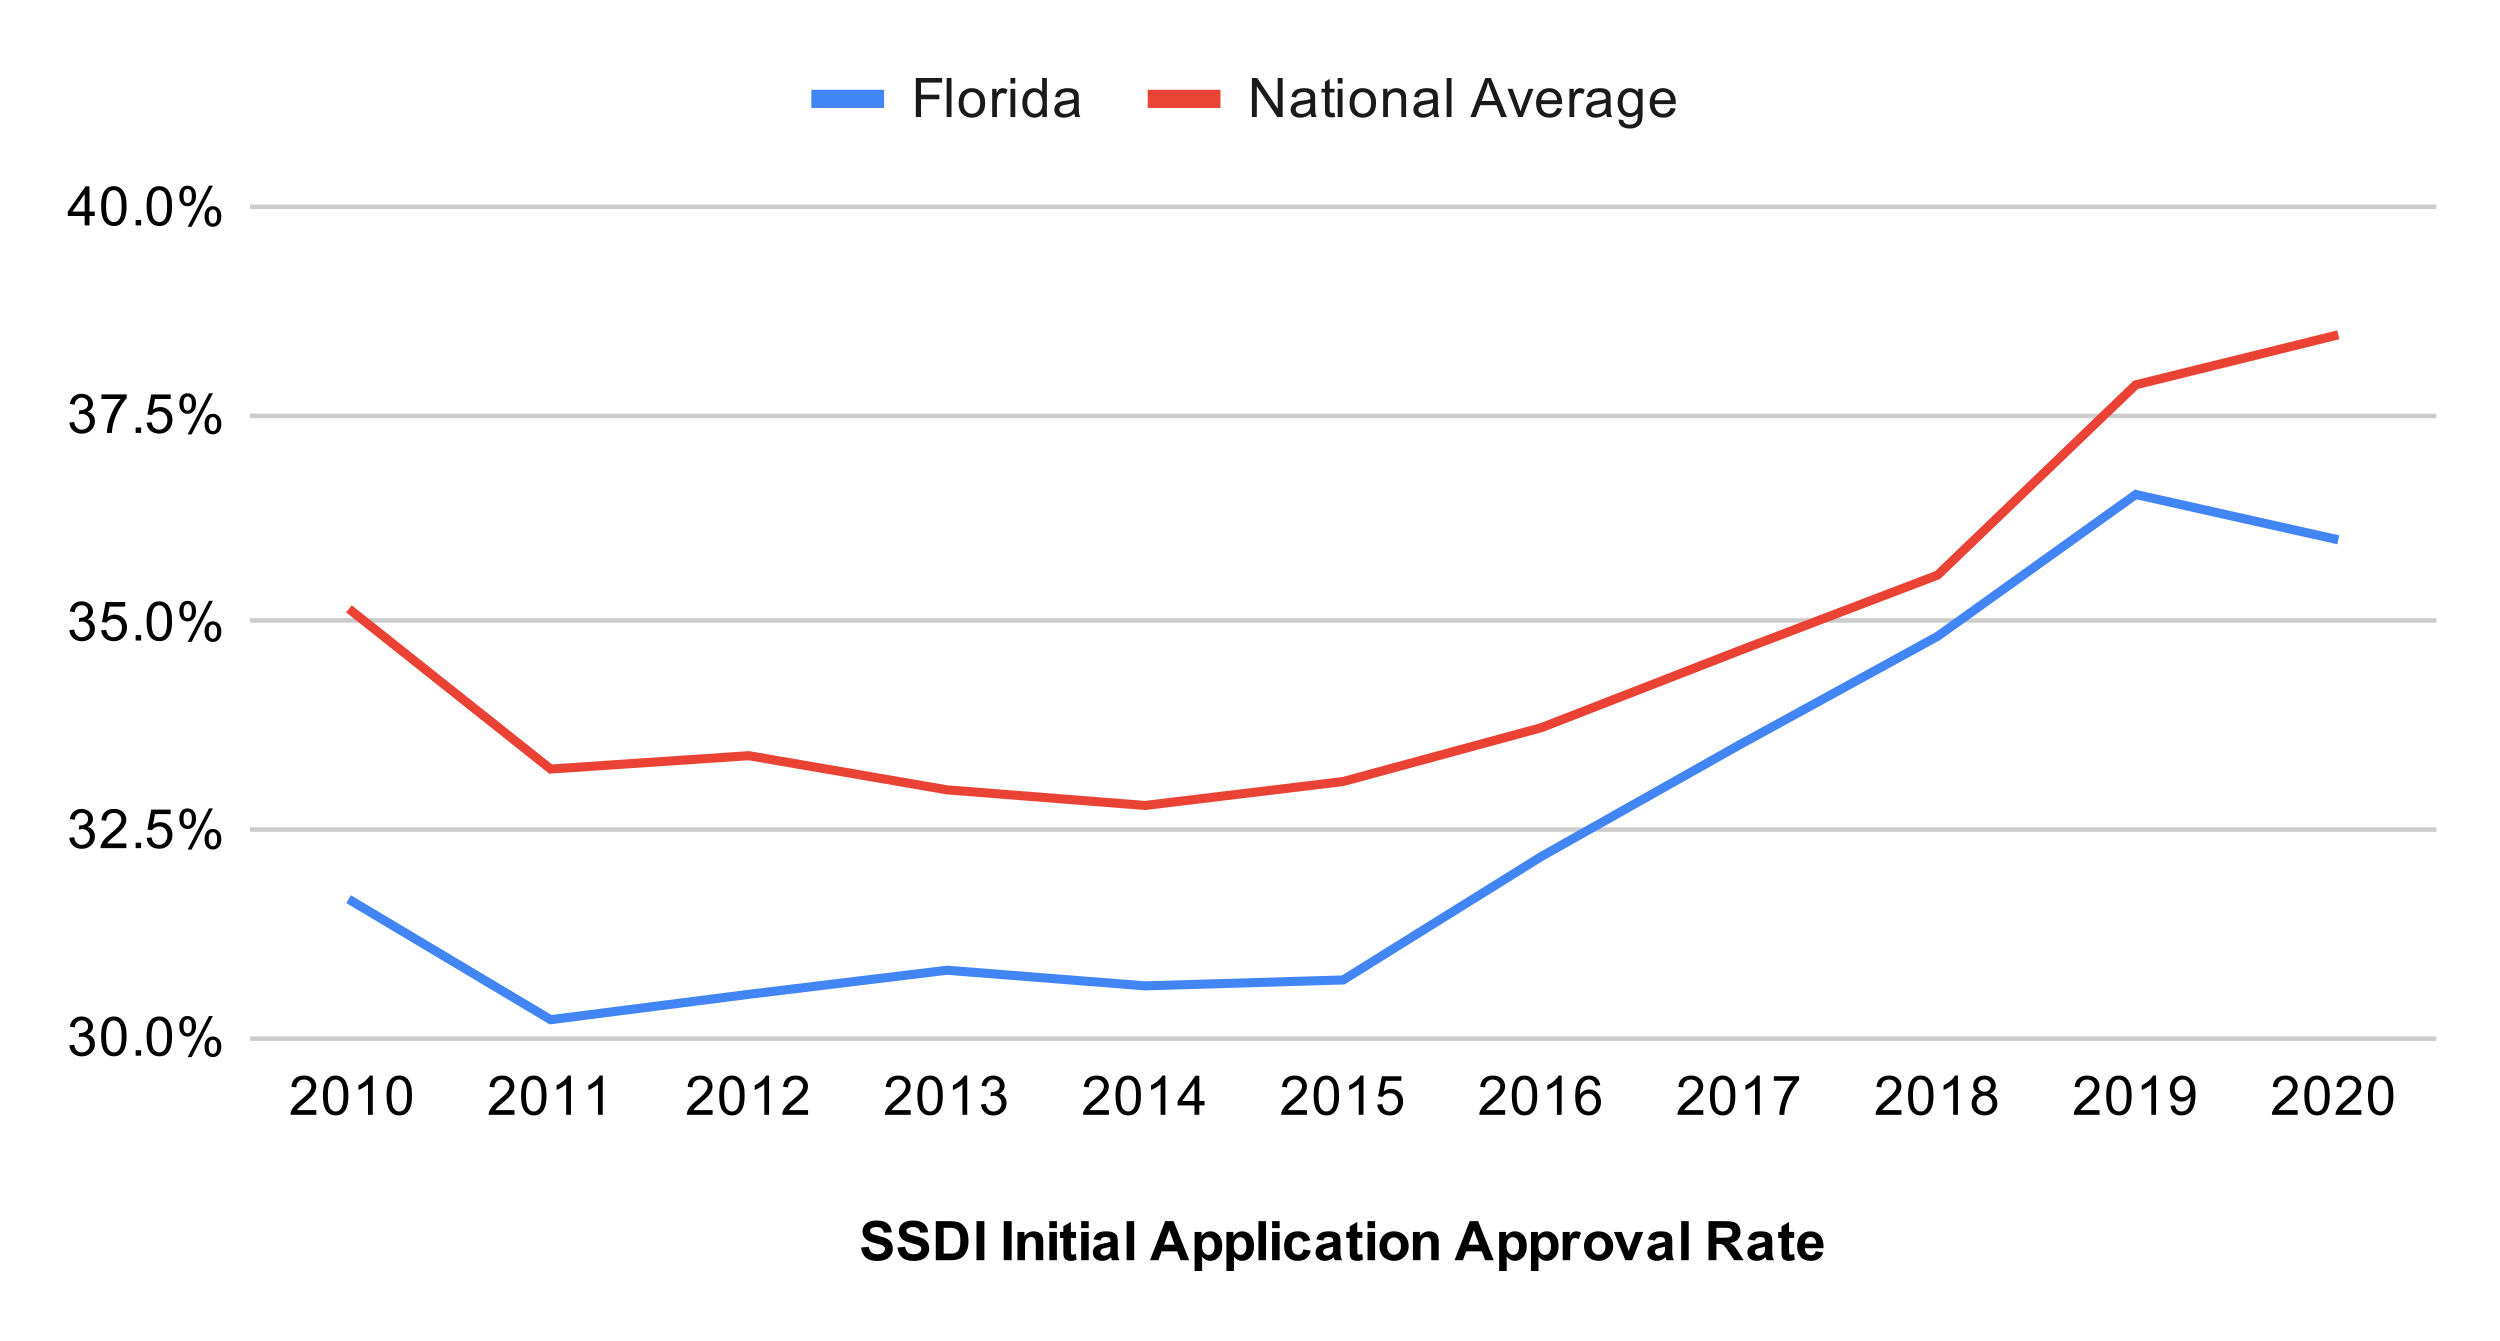 <?xml version="1.0" encoding="UTF-8"?> <svg xmlns:xlink="http://www.w3.org/1999/xlink" xmlns="http://www.w3.org/2000/svg" version="1.1" viewBox="0.0 0.0 550.0 295.0" fill="none" stroke="none" stroke-linecap="square" stroke-miterlimit="10" width="550" height="295"><path fill="#ffffff" d="M0 0L550.0 0L550.0 295.0L0 295.0L0 0Z" fill-rule="nonzero"></path><path stroke="#cccccc" stroke-width="1.0" stroke-linecap="butt" d="M55.5 228.5L535.5 228.5" fill-rule="nonzero"></path><path stroke="#cccccc" stroke-width="1.0" stroke-linecap="butt" d="M55.5 182.5L535.5 182.5" fill-rule="nonzero"></path><path stroke="#cccccc" stroke-width="1.0" stroke-linecap="butt" d="M55.5 136.5L535.5 136.5" fill-rule="nonzero"></path><path stroke="#cccccc" stroke-width="1.0" stroke-linecap="butt" d="M55.5 91.5L535.5 91.5" fill-rule="nonzero"></path><path stroke="#cccccc" stroke-width="1.0" stroke-linecap="butt" d="M55.5 45.5L535.5 45.5" fill-rule="nonzero"></path><clipPath id="id_0"><path d="M55.75 45.583L535.25 45.583L535.25 228.25L55.75 228.25L55.75 45.583Z" clip-rule="nonzero"></path></clipPath><path stroke="#4285f4" stroke-width="2.0" stroke-linecap="butt" clip-path="url(#id_0)" d="M513.455 118.543L469.864 108.79L426.273 139.984L382.682 163.868L339.091 188.429L295.5 215.588L251.909 216.89L208.318 213.45L164.727 218.751L121.136 224.329L77.545 198.328" fill-rule="nonzero"></path><path stroke="#ea4335" stroke-width="2.0" stroke-linecap="butt" clip-path="url(#id_0)" d="M513.455 73.898L469.864 84.662L426.273 126.521L382.682 143.134L339.091 160.087L295.5 171.931L251.909 177.205L208.318 173.766L164.727 166.25L121.136 169.186L77.545 134.566" fill-rule="nonzero"></path><path fill="#000000" fill-opacity="0.0" clip-path="url(#id_0)" d="M516.455 118.543C516.455 120.2 515.111 121.543 513.455 121.543C511.798 121.543 510.455 120.2 510.455 118.543C510.455 116.886 511.798 115.543 513.455 115.543C515.111 115.543 516.455 116.886 516.455 118.543Z" fill-rule="nonzero"></path><path fill="#000000" fill-opacity="0.0" clip-path="url(#id_0)" d="M472.864 108.79C472.864 110.447 471.52 111.79 469.864 111.79C468.207 111.79 466.864 110.447 466.864 108.79C466.864 107.133 468.207 105.79 469.864 105.79C471.52 105.79 472.864 107.133 472.864 108.79Z" fill-rule="nonzero"></path><path fill="#000000" fill-opacity="0.0" clip-path="url(#id_0)" d="M429.273 139.984C429.273 141.641 427.93 142.984 426.273 142.984C424.616 142.984 423.273 141.641 423.273 139.984C423.273 138.327 424.616 136.984 426.273 136.984C427.93 136.984 429.273 138.327 429.273 139.984Z" fill-rule="nonzero"></path><path fill="#000000" fill-opacity="0.0" clip-path="url(#id_0)" d="M385.682 163.868C385.682 165.524 384.339 166.868 382.682 166.868C381.025 166.868 379.682 165.524 379.682 163.868C379.682 162.211 381.025 160.868 382.682 160.868C384.339 160.868 385.682 162.211 385.682 163.868Z" fill-rule="nonzero"></path><path fill="#000000" fill-opacity="0.0" clip-path="url(#id_0)" d="M342.091 188.429C342.091 190.085 340.748 191.429 339.091 191.429C337.434 191.429 336.091 190.085 336.091 188.429C336.091 186.772 337.434 185.429 339.091 185.429C340.748 185.429 342.091 186.772 342.091 188.429Z" fill-rule="nonzero"></path><path fill="#000000" fill-opacity="0.0" clip-path="url(#id_0)" d="M298.5 215.588C298.5 217.244 297.157 218.588 295.5 218.588C293.843 218.588 292.5 217.244 292.5 215.588C292.5 213.931 293.843 212.588 295.5 212.588C297.157 212.588 298.5 213.931 298.5 215.588Z" fill-rule="nonzero"></path><path fill="#000000" fill-opacity="0.0" clip-path="url(#id_0)" d="M254.909 216.89C254.909 218.547 253.566 219.89 251.909 219.89C250.252 219.89 248.909 218.547 248.909 216.89C248.909 215.233 250.252 213.89 251.909 213.89C253.566 213.89 254.909 215.233 254.909 216.89Z" fill-rule="nonzero"></path><path fill="#000000" fill-opacity="0.0" clip-path="url(#id_0)" d="M211.318 213.45C211.318 215.107 209.975 216.45 208.318 216.45C206.661 216.45 205.318 215.107 205.318 213.45C205.318 211.793 206.661 210.45 208.318 210.45C209.975 210.45 211.318 211.793 211.318 213.45Z" fill-rule="nonzero"></path><path fill="#000000" fill-opacity="0.0" clip-path="url(#id_0)" d="M167.727 218.751C167.727 220.407 166.384 221.751 164.727 221.751C163.07 221.751 161.727 220.407 161.727 218.751C161.727 217.094 163.07 215.751 164.727 215.751C166.384 215.751 167.727 217.094 167.727 218.751Z" fill-rule="nonzero"></path><path fill="#000000" fill-opacity="0.0" clip-path="url(#id_0)" d="M124.136 224.329C124.136 225.985 122.793 227.329 121.136 227.329C119.48 227.329 118.136 225.985 118.136 224.329C118.136 222.672 119.48 221.329 121.136 221.329C122.793 221.329 124.136 222.672 124.136 224.329Z" fill-rule="nonzero"></path><path fill="#000000" fill-opacity="0.0" clip-path="url(#id_0)" d="M80.545 198.328C80.545 199.985 79.202 201.328 77.545 201.328C75.889 201.328 74.545 199.985 74.545 198.328C74.545 196.671 75.889 195.328 77.545 195.328C79.202 195.328 80.545 196.671 80.545 198.328Z" fill-rule="nonzero"></path><path fill="#000000" fill-opacity="0.0" clip-path="url(#id_0)" d="M516.455 73.898C516.455 75.555 515.111 76.898 513.455 76.898C511.798 76.898 510.455 75.555 510.455 73.898C510.455 72.241 511.798 70.898 513.455 70.898C515.111 70.898 516.455 72.241 516.455 73.898Z" fill-rule="nonzero"></path><path fill="#000000" fill-opacity="0.0" clip-path="url(#id_0)" d="M472.864 84.662C472.864 86.318 471.52 87.662 469.864 87.662C468.207 87.662 466.864 86.318 466.864 84.662C466.864 83.005 468.207 81.662 469.864 81.662C471.52 81.662 472.864 83.005 472.864 84.662Z" fill-rule="nonzero"></path><path fill="#000000" fill-opacity="0.0" clip-path="url(#id_0)" d="M429.273 126.521C429.273 128.178 427.93 129.521 426.273 129.521C424.616 129.521 423.273 128.178 423.273 126.521C423.273 124.864 424.616 123.521 426.273 123.521C427.93 123.521 429.273 124.864 429.273 126.521Z" fill-rule="nonzero"></path><path fill="#000000" fill-opacity="0.0" clip-path="url(#id_0)" d="M385.682 143.134C385.682 144.791 384.339 146.134 382.682 146.134C381.025 146.134 379.682 144.791 379.682 143.134C379.682 141.478 381.025 140.134 382.682 140.134C384.339 140.134 385.682 141.478 385.682 143.134Z" fill-rule="nonzero"></path><path fill="#000000" fill-opacity="0.0" clip-path="url(#id_0)" d="M342.091 160.087C342.091 161.744 340.748 163.087 339.091 163.087C337.434 163.087 336.091 161.744 336.091 160.087C336.091 158.43 337.434 157.087 339.091 157.087C340.748 157.087 342.091 158.43 342.091 160.087Z" fill-rule="nonzero"></path><path fill="#000000" fill-opacity="0.0" clip-path="url(#id_0)" d="M298.5 171.931C298.5 173.588 297.157 174.931 295.5 174.931C293.843 174.931 292.5 173.588 292.5 171.931C292.5 170.274 293.843 168.931 295.5 168.931C297.157 168.931 298.5 170.274 298.5 171.931Z" fill-rule="nonzero"></path><path fill="#000000" fill-opacity="0.0" clip-path="url(#id_0)" d="M254.909 177.205C254.909 178.862 253.566 180.205 251.909 180.205C250.252 180.205 248.909 178.862 248.909 177.205C248.909 175.548 250.252 174.205 251.909 174.205C253.566 174.205 254.909 175.548 254.909 177.205Z" fill-rule="nonzero"></path><path fill="#000000" fill-opacity="0.0" clip-path="url(#id_0)" d="M211.318 173.766C211.318 175.423 209.975 176.766 208.318 176.766C206.661 176.766 205.318 175.423 205.318 173.766C205.318 172.109 206.661 170.766 208.318 170.766C209.975 170.766 211.318 172.109 211.318 173.766Z" fill-rule="nonzero"></path><path fill="#000000" fill-opacity="0.0" clip-path="url(#id_0)" d="M167.727 166.25C167.727 167.907 166.384 169.25 164.727 169.25C163.07 169.25 161.727 167.907 161.727 166.25C161.727 164.594 163.07 163.25 164.727 163.25C166.384 163.25 167.727 164.594 167.727 166.25Z" fill-rule="nonzero"></path><path fill="#000000" fill-opacity="0.0" clip-path="url(#id_0)" d="M124.136 169.186C124.136 170.842 122.793 172.186 121.136 172.186C119.48 172.186 118.136 170.842 118.136 169.186C118.136 167.529 119.48 166.186 121.136 166.186C122.793 166.186 124.136 167.529 124.136 169.186Z" fill-rule="nonzero"></path><path fill="#000000" fill-opacity="0.0" clip-path="url(#id_0)" d="M80.545 134.566C80.545 136.223 79.202 137.566 77.545 137.566C75.889 137.566 74.545 136.223 74.545 134.566C74.545 132.909 75.889 131.566 77.545 131.566C79.202 131.566 80.545 132.909 80.545 134.566Z" fill-rule="nonzero"></path><path fill="#000000" d="M189.438 274.453L191.125 274.297Q191.281 275.141 191.734 275.547Q192.203 275.938 193.0 275.938Q193.828 275.938 194.25 275.594Q194.688 275.234 194.688 274.75Q194.688 274.453 194.5 274.234Q194.328 274.016 193.875 273.859Q193.578 273.75 192.5 273.484Q191.094 273.141 190.531 272.641Q189.75 271.922 189.75 270.906Q189.75 270.25 190.109 269.688Q190.484 269.109 191.188 268.812Q191.891 268.516 192.875 268.516Q194.5 268.516 195.312 269.234Q196.125 269.938 196.172 271.109L194.438 271.188Q194.328 270.531 193.953 270.25Q193.594 269.953 192.859 269.953Q192.109 269.953 191.672 270.266Q191.406 270.453 191.406 270.797Q191.406 271.094 191.656 271.312Q191.984 271.594 193.25 271.891Q194.516 272.188 195.125 272.516Q195.734 272.828 196.078 273.391Q196.422 273.938 196.422 274.75Q196.422 275.484 196.0 276.141Q195.594 276.781 194.844 277.094Q194.094 277.406 192.984 277.406Q191.344 277.406 190.469 276.656Q189.609 275.891 189.438 274.453ZM197.438 274.453L199.125 274.297Q199.281 275.141 199.734 275.547Q200.203 275.938 201.0 275.938Q201.828 275.938 202.25 275.594Q202.688 275.234 202.688 274.75Q202.688 274.453 202.5 274.234Q202.328 274.016 201.875 273.859Q201.578 273.75 200.5 273.484Q199.094 273.141 198.531 272.641Q197.75 271.922 197.75 270.906Q197.75 270.25 198.109 269.688Q198.484 269.109 199.188 268.812Q199.891 268.516 200.875 268.516Q202.5 268.516 203.312 269.234Q204.125 269.938 204.172 271.109L202.438 271.188Q202.328 270.531 201.953 270.25Q201.594 269.953 200.859 269.953Q200.109 269.953 199.672 270.266Q199.406 270.453 199.406 270.797Q199.406 271.094 199.656 271.312Q199.984 271.594 201.25 271.891Q202.516 272.188 203.125 272.516Q203.734 272.828 204.078 273.391Q204.422 273.938 204.422 274.75Q204.422 275.484 204.0 276.141Q203.594 276.781 202.844 277.094Q202.094 277.406 200.984 277.406Q199.344 277.406 198.469 276.656Q197.609 275.891 197.438 274.453ZM205.875 268.656L209.031 268.656Q210.109 268.656 210.672 268.828Q211.422 269.047 211.953 269.625Q212.5 270.188 212.781 271.016Q213.062 271.828 213.062 273.031Q213.062 274.094 212.812 274.859Q212.484 275.797 211.891 276.375Q211.438 276.828 210.672 277.062Q210.094 277.25 209.125 277.25L205.875 277.25L205.875 268.656ZM207.609 270.109L207.609 275.797L208.891 275.797Q209.625 275.797 209.953 275.719Q210.375 275.609 210.641 275.359Q210.922 275.109 211.094 274.531Q211.281 273.953 211.281 272.953Q211.281 271.969 211.094 271.438Q210.922 270.891 210.609 270.594Q210.297 270.297 209.812 270.188Q209.438 270.109 208.375 270.109L207.609 270.109ZM214.828 277.25L214.828 268.656L216.562 268.656L216.562 277.25L214.828 277.25ZM220.828 277.25L220.828 268.656L222.562 268.656L222.562 277.25L220.828 277.25ZM229.516 277.25L227.875 277.25L227.875 274.078Q227.875 273.062 227.766 272.766Q227.672 272.469 227.422 272.312Q227.188 272.141 226.859 272.141Q226.422 272.141 226.078 272.375Q225.75 272.609 225.625 273.0Q225.5 273.391 225.5 274.438L225.5 277.25L223.844 277.25L223.844 271.031L225.375 271.031L225.375 271.938Q226.188 270.891 227.438 270.891Q227.969 270.891 228.422 271.094Q228.875 271.281 229.109 271.594Q229.344 271.891 229.422 272.281Q229.516 272.656 229.516 273.375L229.516 277.25ZM230.859 270.188L230.859 268.656L232.516 268.656L232.516 270.188L230.859 270.188ZM230.859 277.25L230.859 271.031L232.516 271.031L232.516 277.25L230.859 277.25ZM236.719 271.031L236.719 272.344L235.594 272.344L235.594 274.844Q235.594 275.609 235.625 275.734Q235.656 275.859 235.766 275.953Q235.891 276.031 236.047 276.031Q236.281 276.031 236.703 275.859L236.844 277.141Q236.281 277.391 235.547 277.391Q235.109 277.391 234.75 277.25Q234.391 277.094 234.219 276.859Q234.062 276.609 233.984 276.219Q233.938 275.922 233.938 275.047L233.938 272.344L233.188 272.344L233.188 271.031L233.938 271.031L233.938 269.797L235.594 268.828L235.594 271.031L236.719 271.031ZM237.859 270.188L237.859 268.656L239.516 268.656L239.516 270.188L237.859 270.188ZM237.859 277.25L237.859 271.031L239.516 271.031L239.516 277.25L237.859 277.25ZM242.094 272.922L240.594 272.656Q240.844 271.75 241.453 271.328Q242.078 270.891 243.297 270.891Q244.391 270.891 244.922 271.156Q245.469 271.406 245.688 271.812Q245.906 272.203 245.906 273.281L245.891 275.203Q245.891 276.031 245.969 276.422Q246.047 276.797 246.266 277.25L244.641 277.25Q244.578 277.078 244.484 276.766Q244.438 276.609 244.422 276.562Q244.0 276.984 243.516 277.188Q243.047 277.391 242.5 277.391Q241.531 277.391 240.969 276.875Q240.422 276.344 240.422 275.547Q240.422 275.016 240.672 274.609Q240.938 274.203 241.391 273.984Q241.844 273.75 242.703 273.594Q243.844 273.375 244.297 273.188L244.297 273.031Q244.297 272.547 244.062 272.344Q243.828 272.141 243.172 272.141Q242.734 272.141 242.484 272.312Q242.25 272.484 242.094 272.922ZM244.297 274.266Q243.984 274.359 243.297 274.516Q242.609 274.656 242.391 274.797Q242.078 275.031 242.078 275.375Q242.078 275.719 242.328 275.984Q242.594 276.234 242.984 276.234Q243.438 276.234 243.844 275.938Q244.141 275.719 244.234 275.391Q244.297 275.188 244.297 274.594L244.297 274.266ZM247.859 277.25L247.859 268.656L249.516 268.656L249.516 277.25L247.859 277.25ZM261.625 277.25L259.734 277.25L258.984 275.297L255.547 275.297L254.844 277.25L253.0 277.25L256.344 268.656L258.188 268.656L261.625 277.25ZM258.422 273.844L257.25 270.656L256.078 273.844L258.422 273.844ZM262.812 271.031L264.344 271.031L264.344 271.938Q264.656 271.469 265.156 271.188Q265.672 270.891 266.297 270.891Q267.375 270.891 268.125 271.734Q268.891 272.578 268.891 274.109Q268.891 275.656 268.125 276.531Q267.359 277.391 266.281 277.391Q265.766 277.391 265.344 277.188Q264.922 276.984 264.469 276.484L264.469 279.625L262.812 279.625L262.812 271.031ZM264.438 274.031Q264.438 275.078 264.859 275.578Q265.281 276.078 265.875 276.078Q266.453 276.078 266.828 275.625Q267.203 275.156 267.203 274.109Q267.203 273.141 266.812 272.672Q266.422 272.188 265.844 272.188Q265.234 272.188 264.828 272.656Q264.438 273.125 264.438 274.031ZM269.812 271.031L271.344 271.031L271.344 271.938Q271.656 271.469 272.156 271.188Q272.672 270.891 273.297 270.891Q274.375 270.891 275.125 271.734Q275.891 272.578 275.891 274.109Q275.891 275.656 275.125 276.531Q274.359 277.391 273.281 277.391Q272.766 277.391 272.344 277.188Q271.922 276.984 271.469 276.484L271.469 279.625L269.812 279.625L269.812 271.031ZM271.438 274.031Q271.438 275.078 271.859 275.578Q272.281 276.078 272.875 276.078Q273.453 276.078 273.828 275.625Q274.203 275.156 274.203 274.109Q274.203 273.141 273.812 272.672Q273.422 272.188 272.844 272.188Q272.234 272.188 271.828 272.656Q271.438 273.125 271.438 274.031ZM276.859 277.25L276.859 268.656L278.516 268.656L278.516 277.25L276.859 277.25ZM279.859 270.188L279.859 268.656L281.516 268.656L281.516 270.188L279.859 270.188ZM279.859 277.25L279.859 271.031L281.516 271.031L281.516 277.25L279.859 277.25ZM288.281 272.859L286.672 273.156Q286.578 272.672 286.281 272.438Q286.0 272.188 285.547 272.188Q284.922 272.188 284.547 272.609Q284.188 273.031 284.188 274.031Q284.188 275.141 284.562 275.594Q284.938 276.047 285.562 276.047Q286.031 276.047 286.328 275.781Q286.625 275.516 286.75 274.859L288.375 275.141Q288.125 276.25 287.406 276.828Q286.688 277.391 285.484 277.391Q284.125 277.391 283.312 276.531Q282.5 275.672 282.5 274.141Q282.5 272.609 283.312 271.75Q284.125 270.891 285.516 270.891Q286.656 270.891 287.328 271.375Q288.0 271.859 288.281 272.859ZM291.094 272.922L289.594 272.656Q289.844 271.75 290.453 271.328Q291.078 270.891 292.297 270.891Q293.391 270.891 293.922 271.156Q294.469 271.406 294.688 271.812Q294.906 272.203 294.906 273.281L294.891 275.203Q294.891 276.031 294.969 276.422Q295.047 276.797 295.266 277.25L293.641 277.25Q293.578 277.078 293.484 276.766Q293.438 276.609 293.422 276.562Q293.0 276.984 292.516 277.188Q292.047 277.391 291.5 277.391Q290.531 277.391 289.969 276.875Q289.422 276.344 289.422 275.547Q289.422 275.016 289.672 274.609Q289.938 274.203 290.391 273.984Q290.844 273.75 291.703 273.594Q292.844 273.375 293.297 273.188L293.297 273.031Q293.297 272.547 293.062 272.344Q292.828 272.141 292.172 272.141Q291.734 272.141 291.484 272.312Q291.25 272.484 291.094 272.922ZM293.297 274.266Q292.984 274.359 292.297 274.516Q291.609 274.656 291.391 274.797Q291.078 275.031 291.078 275.375Q291.078 275.719 291.328 275.984Q291.594 276.234 291.984 276.234Q292.438 276.234 292.844 275.938Q293.141 275.719 293.234 275.391Q293.297 275.188 293.297 274.594L293.297 274.266ZM299.719 271.031L299.719 272.344L298.594 272.344L298.594 274.844Q298.594 275.609 298.625 275.734Q298.656 275.859 298.766 275.953Q298.891 276.031 299.047 276.031Q299.281 276.031 299.703 275.859L299.844 277.141Q299.281 277.391 298.547 277.391Q298.109 277.391 297.75 277.25Q297.391 277.094 297.219 276.859Q297.062 276.609 296.984 276.219Q296.938 275.922 296.938 275.047L296.938 272.344L296.188 272.344L296.188 271.031L296.938 271.031L296.938 269.797L298.594 268.828L298.594 271.031L299.719 271.031ZM300.859 270.188L300.859 268.656L302.516 268.656L302.516 270.188L300.859 270.188ZM300.859 277.25L300.859 271.031L302.516 271.031L302.516 277.25L300.859 277.25ZM303.484 274.047Q303.484 273.234 303.891 272.469Q304.297 271.688 305.031 271.297Q305.766 270.891 306.688 270.891Q308.094 270.891 309.0 271.812Q309.906 272.719 309.906 274.125Q309.906 275.531 308.984 276.469Q308.078 277.391 306.703 277.391Q305.844 277.391 305.062 277.0Q304.297 276.609 303.891 275.875Q303.484 275.125 303.484 274.047ZM305.172 274.141Q305.172 275.062 305.609 275.562Q306.047 276.047 306.688 276.047Q307.344 276.047 307.766 275.562Q308.203 275.062 308.203 274.125Q308.203 273.219 307.766 272.734Q307.344 272.234 306.688 272.234Q306.047 272.234 305.609 272.734Q305.172 273.219 305.172 274.141ZM316.516 277.25L314.875 277.25L314.875 274.078Q314.875 273.062 314.766 272.766Q314.672 272.469 314.422 272.312Q314.188 272.141 313.859 272.141Q313.422 272.141 313.078 272.375Q312.75 272.609 312.625 273.0Q312.5 273.391 312.5 274.438L312.5 277.25L310.844 277.25L310.844 271.031L312.375 271.031L312.375 271.938Q313.188 270.891 314.438 270.891Q314.969 270.891 315.422 271.094Q315.875 271.281 316.109 271.594Q316.344 271.891 316.422 272.281Q316.516 272.656 316.516 273.375L316.516 277.25ZM328.625 277.25L326.734 277.25L325.984 275.297L322.547 275.297L321.844 277.25L320.0 277.25L323.344 268.656L325.188 268.656L328.625 277.25ZM325.422 273.844L324.25 270.656L323.078 273.844L325.422 273.844ZM329.812 271.031L331.344 271.031L331.344 271.938Q331.656 271.469 332.156 271.188Q332.672 270.891 333.297 270.891Q334.375 270.891 335.125 271.734Q335.891 272.578 335.891 274.109Q335.891 275.656 335.125 276.531Q334.359 277.391 333.281 277.391Q332.766 277.391 332.344 277.188Q331.922 276.984 331.469 276.484L331.469 279.625L329.812 279.625L329.812 271.031ZM331.438 274.031Q331.438 275.078 331.859 275.578Q332.281 276.078 332.875 276.078Q333.453 276.078 333.828 275.625Q334.203 275.156 334.203 274.109Q334.203 273.141 333.812 272.672Q333.422 272.188 332.844 272.188Q332.234 272.188 331.828 272.656Q331.438 273.125 331.438 274.031ZM336.812 271.031L338.344 271.031L338.344 271.938Q338.656 271.469 339.156 271.188Q339.672 270.891 340.297 270.891Q341.375 270.891 342.125 271.734Q342.891 272.578 342.891 274.109Q342.891 275.656 342.125 276.531Q341.359 277.391 340.281 277.391Q339.766 277.391 339.344 277.188Q338.922 276.984 338.469 276.484L338.469 279.625L336.812 279.625L336.812 271.031ZM338.438 274.031Q338.438 275.078 338.859 275.578Q339.281 276.078 339.875 276.078Q340.453 276.078 340.828 275.625Q341.203 275.156 341.203 274.109Q341.203 273.141 340.812 272.672Q340.422 272.188 339.844 272.188Q339.234 272.188 338.828 272.656Q338.438 273.125 338.438 274.031ZM345.438 277.25L343.797 277.25L343.797 271.031L345.328 271.031L345.328 271.906Q345.719 271.281 346.031 271.094Q346.344 270.891 346.734 270.891Q347.297 270.891 347.828 271.203L347.312 272.625Q346.891 272.359 346.547 272.359Q346.188 272.359 345.953 272.562Q345.719 272.75 345.578 273.25Q345.438 273.734 345.438 275.328L345.438 277.25ZM348.484 274.047Q348.484 273.234 348.891 272.469Q349.297 271.688 350.031 271.297Q350.766 270.891 351.688 270.891Q353.094 270.891 354.0 271.812Q354.906 272.719 354.906 274.125Q354.906 275.531 353.984 276.469Q353.078 277.391 351.703 277.391Q350.844 277.391 350.062 277.0Q349.297 276.609 348.891 275.875Q348.484 275.125 348.484 274.047ZM350.172 274.141Q350.172 275.062 350.609 275.562Q351.047 276.047 351.688 276.047Q352.344 276.047 352.766 275.562Q353.203 275.062 353.203 274.125Q353.203 273.219 352.766 272.734Q352.344 272.234 351.688 272.234Q351.047 272.234 350.609 272.734Q350.172 273.219 350.172 274.141ZM357.578 277.25L355.062 271.031L356.797 271.031L357.969 274.203L358.312 275.266Q358.438 274.859 358.469 274.734Q358.562 274.469 358.656 274.203L359.828 271.031L361.531 271.031L359.062 277.25L357.578 277.25ZM364.094 272.922L362.594 272.656Q362.844 271.75 363.453 271.328Q364.078 270.891 365.297 270.891Q366.391 270.891 366.922 271.156Q367.469 271.406 367.688 271.812Q367.906 272.203 367.906 273.281L367.891 275.203Q367.891 276.031 367.969 276.422Q368.047 276.797 368.266 277.25L366.641 277.25Q366.578 277.078 366.484 276.766Q366.438 276.609 366.422 276.562Q366.0 276.984 365.516 277.188Q365.047 277.391 364.5 277.391Q363.531 277.391 362.969 276.875Q362.422 276.344 362.422 275.547Q362.422 275.016 362.672 274.609Q362.938 274.203 363.391 273.984Q363.844 273.75 364.703 273.594Q365.844 273.375 366.297 273.188L366.297 273.031Q366.297 272.547 366.062 272.344Q365.828 272.141 365.172 272.141Q364.734 272.141 364.484 272.312Q364.25 272.484 364.094 272.922ZM366.297 274.266Q365.984 274.359 365.297 274.516Q364.609 274.656 364.391 274.797Q364.078 275.031 364.078 275.375Q364.078 275.719 364.328 275.984Q364.594 276.234 364.984 276.234Q365.438 276.234 365.844 275.938Q366.141 275.719 366.234 275.391Q366.297 275.188 366.297 274.594L366.297 274.266ZM369.859 277.25L369.859 268.656L371.516 268.656L371.516 277.25L369.859 277.25ZM375.875 277.25L375.875 268.656L379.531 268.656Q380.906 268.656 381.531 268.891Q382.156 269.125 382.531 269.719Q382.906 270.312 382.906 271.062Q382.906 272.031 382.328 272.672Q381.766 273.297 380.641 273.453Q381.203 273.781 381.562 274.188Q381.938 274.578 382.547 275.578L383.609 277.25L381.531 277.25L380.281 275.375Q379.609 274.375 379.359 274.125Q379.109 273.859 378.828 273.766Q378.562 273.656 377.969 273.656L377.609 273.656L377.609 277.25L375.875 277.25ZM377.609 272.297L378.891 272.297Q380.141 272.297 380.453 272.188Q380.766 272.078 380.938 271.828Q381.125 271.562 381.125 271.172Q381.125 270.75 380.891 270.484Q380.656 270.219 380.234 270.141Q380.016 270.109 378.969 270.109L377.609 270.109L377.609 272.297ZM386.094 272.922L384.594 272.656Q384.844 271.75 385.453 271.328Q386.078 270.891 387.297 270.891Q388.391 270.891 388.922 271.156Q389.469 271.406 389.688 271.812Q389.906 272.203 389.906 273.281L389.891 275.203Q389.891 276.031 389.969 276.422Q390.047 276.797 390.266 277.25L388.641 277.25Q388.578 277.078 388.484 276.766Q388.438 276.609 388.422 276.562Q388.0 276.984 387.516 277.188Q387.047 277.391 386.5 277.391Q385.531 277.391 384.969 276.875Q384.422 276.344 384.422 275.547Q384.422 275.016 384.672 274.609Q384.938 274.203 385.391 273.984Q385.844 273.75 386.703 273.594Q387.844 273.375 388.297 273.188L388.297 273.031Q388.297 272.547 388.062 272.344Q387.828 272.141 387.172 272.141Q386.734 272.141 386.484 272.312Q386.25 272.484 386.094 272.922ZM388.297 274.266Q387.984 274.359 387.297 274.516Q386.609 274.656 386.391 274.797Q386.078 275.031 386.078 275.375Q386.078 275.719 386.328 275.984Q386.594 276.234 386.984 276.234Q387.438 276.234 387.844 275.938Q388.141 275.719 388.234 275.391Q388.297 275.188 388.297 274.594L388.297 274.266ZM394.719 271.031L394.719 272.344L393.594 272.344L393.594 274.844Q393.594 275.609 393.625 275.734Q393.656 275.859 393.766 275.953Q393.891 276.031 394.047 276.031Q394.281 276.031 394.703 275.859L394.844 277.141Q394.281 277.391 393.547 277.391Q393.109 277.391 392.75 277.25Q392.391 277.094 392.219 276.859Q392.062 276.609 391.984 276.219Q391.938 275.922 391.938 275.047L391.938 272.344L391.188 272.344L391.188 271.031L391.938 271.031L391.938 269.797L393.594 268.828L393.594 271.031L394.719 271.031ZM399.469 275.266L401.109 275.547Q400.797 276.453 400.109 276.922Q399.422 277.391 398.406 277.391Q396.781 277.391 396.0 276.328Q395.375 275.484 395.375 274.188Q395.375 272.641 396.188 271.766Q397.0 270.891 398.234 270.891Q399.625 270.891 400.422 271.812Q401.234 272.719 401.188 274.609L397.062 274.609Q397.094 275.344 397.469 275.75Q397.844 276.156 398.422 276.156Q398.797 276.156 399.062 275.953Q399.328 275.734 399.469 275.266ZM399.562 273.609Q399.547 272.891 399.188 272.516Q398.844 272.141 398.328 272.141Q397.797 272.141 397.438 272.531Q397.094 272.938 397.094 273.609L399.562 273.609Z" fill-rule="nonzero"></path><path fill="#000000" d="M15.25 229.984L16.312 229.844Q16.484 230.734 16.922 231.141Q17.359 231.531 17.984 231.531Q18.734 231.531 19.25 231.016Q19.766 230.5 19.766 229.734Q19.766 229.016 19.281 228.547Q18.812 228.062 18.078 228.062Q17.781 228.062 17.328 228.188L17.453 227.25Q17.562 227.266 17.625 227.266Q18.297 227.266 18.828 226.922Q19.375 226.562 19.375 225.828Q19.375 225.25 18.984 224.875Q18.594 224.484 17.969 224.484Q17.359 224.484 16.938 224.875Q16.531 225.266 16.422 226.031L15.359 225.844Q15.547 224.797 16.234 224.219Q16.922 223.625 17.938 223.625Q18.641 223.625 19.234 223.938Q19.828 224.234 20.141 224.75Q20.453 225.266 20.453 225.859Q20.453 226.406 20.156 226.875Q19.859 227.328 19.281 227.594Q20.031 227.766 20.453 228.328Q20.875 228.875 20.875 229.719Q20.875 230.844 20.047 231.625Q19.234 232.406 17.984 232.406Q16.859 232.406 16.109 231.734Q15.359 231.047 15.25 229.984ZM22.25 228.016Q22.25 226.484 22.562 225.562Q22.875 224.625 23.484 224.125Q24.109 223.625 25.047 223.625Q25.734 223.625 26.25 223.906Q26.781 224.188 27.125 224.719Q27.469 225.234 27.656 225.984Q27.844 226.734 27.844 228.016Q27.844 229.531 27.531 230.453Q27.234 231.375 26.609 231.891Q26.0 232.391 25.047 232.391Q23.812 232.391 23.094 231.5Q22.25 230.438 22.25 228.016ZM23.328 228.016Q23.328 230.125 23.828 230.828Q24.328 231.531 25.047 231.531Q25.781 231.531 26.266 230.828Q26.766 230.125 26.766 228.016Q26.766 225.891 26.266 225.203Q25.781 224.5 25.031 224.5Q24.312 224.5 23.875 225.109Q23.328 225.891 23.328 228.016ZM29.844 232.25L29.844 231.047L31.047 231.047L31.047 232.25L29.844 232.25ZM32.25 228.016Q32.25 226.484 32.562 225.562Q32.875 224.625 33.484 224.125Q34.109 223.625 35.047 223.625Q35.734 223.625 36.25 223.906Q36.781 224.188 37.125 224.719Q37.469 225.234 37.656 225.984Q37.844 226.734 37.844 228.016Q37.844 229.531 37.531 230.453Q37.234 231.375 36.609 231.891Q36.0 232.391 35.047 232.391Q33.812 232.391 33.094 231.5Q32.25 230.438 32.25 228.016ZM33.328 228.016Q33.328 230.125 33.828 230.828Q34.328 231.531 35.047 231.531Q35.781 231.531 36.266 230.828Q36.766 230.125 36.766 228.016Q36.766 225.891 36.266 225.203Q35.781 224.5 35.031 224.5Q34.312 224.5 33.875 225.109Q33.328 225.891 33.328 228.016ZM39.453 225.719Q39.453 224.797 39.906 224.156Q40.375 223.516 41.25 223.516Q42.062 223.516 42.594 224.094Q43.125 224.672 43.125 225.781Q43.125 226.875 42.578 227.469Q42.047 228.047 41.266 228.047Q40.484 228.047 39.969 227.469Q39.453 226.891 39.453 225.719ZM41.281 224.234Q40.891 224.234 40.625 224.578Q40.375 224.922 40.375 225.828Q40.375 226.656 40.625 227.0Q40.891 227.328 41.281 227.328Q41.688 227.328 41.938 226.984Q42.203 226.641 42.203 225.75Q42.203 224.906 41.938 224.578Q41.672 224.234 41.281 224.234ZM41.281 232.562L45.984 223.516L46.844 223.516L42.156 232.562L41.281 232.562ZM45.0 230.234Q45.0 229.312 45.453 228.672Q45.922 228.031 46.812 228.031Q47.625 228.031 48.156 228.609Q48.688 229.172 48.688 230.297Q48.688 231.391 48.141 231.984Q47.609 232.562 46.812 232.562Q46.047 232.562 45.516 231.984Q45.0 231.406 45.0 230.234ZM46.844 228.75Q46.438 228.75 46.172 229.094Q45.922 229.438 45.922 230.344Q45.922 231.156 46.188 231.5Q46.453 231.844 46.844 231.844Q47.234 231.844 47.5 231.5Q47.766 231.156 47.766 230.25Q47.766 229.422 47.5 229.094Q47.234 228.75 46.844 228.75Z" fill-rule="nonzero"></path><path fill="#000000" d="M15.25 184.318L16.312 184.177Q16.484 185.068 16.922 185.474Q17.359 185.865 17.984 185.865Q18.734 185.865 19.25 185.349Q19.766 184.833 19.766 184.068Q19.766 183.349 19.281 182.88Q18.812 182.396 18.078 182.396Q17.781 182.396 17.328 182.521L17.453 181.583Q17.562 181.599 17.625 181.599Q18.297 181.599 18.828 181.255Q19.375 180.896 19.375 180.161Q19.375 179.583 18.984 179.208Q18.594 178.818 17.969 178.818Q17.359 178.818 16.938 179.208Q16.531 179.599 16.422 180.365L15.359 180.177Q15.547 179.13 16.234 178.552Q16.922 177.958 17.938 177.958Q18.641 177.958 19.234 178.271Q19.828 178.568 20.141 179.083Q20.453 179.599 20.453 180.193Q20.453 180.74 20.156 181.208Q19.859 181.661 19.281 181.927Q20.031 182.099 20.453 182.661Q20.875 183.208 20.875 184.052Q20.875 185.177 20.047 185.958Q19.234 186.74 17.984 186.74Q16.859 186.74 16.109 186.068Q15.359 185.38 15.25 184.318ZM27.797 185.568L27.797 186.583L22.109 186.583Q22.109 186.208 22.234 185.849Q22.453 185.271 22.922 184.708Q23.406 184.146 24.312 183.411Q25.719 182.255 26.203 181.583Q26.703 180.911 26.703 180.318Q26.703 179.693 26.25 179.271Q25.797 178.833 25.078 178.833Q24.312 178.833 23.859 179.286Q23.406 179.74 23.391 180.552L22.312 180.443Q22.422 179.224 23.141 178.599Q23.875 177.958 25.109 177.958Q26.344 177.958 27.062 178.646Q27.781 179.333 27.781 180.349Q27.781 180.865 27.562 181.365Q27.359 181.849 26.859 182.411Q26.375 182.958 25.25 183.911Q24.297 184.708 24.016 185.005Q23.75 185.286 23.578 185.568L27.797 185.568ZM29.844 186.583L29.844 185.38L31.047 185.38L31.047 186.583L29.844 186.583ZM32.25 184.333L33.359 184.24Q33.484 185.052 33.922 185.458Q34.375 185.865 35.016 185.865Q35.766 185.865 36.297 185.286Q36.828 184.708 36.828 183.771Q36.828 182.865 36.312 182.349Q35.812 181.818 34.984 181.818Q34.484 181.818 34.062 182.052Q33.656 182.286 33.422 182.646L32.438 182.521L33.266 178.115L37.547 178.115L37.547 179.115L34.109 179.115L33.656 181.427Q34.422 180.88 35.266 180.88Q36.391 180.88 37.156 181.661Q37.938 182.443 37.938 183.677Q37.938 184.833 37.266 185.693Q36.438 186.724 35.016 186.724Q33.844 186.724 33.094 186.068Q32.359 185.411 32.25 184.333ZM39.453 180.052Q39.453 179.13 39.906 178.49Q40.375 177.849 41.25 177.849Q42.062 177.849 42.594 178.427Q43.125 179.005 43.125 180.115Q43.125 181.208 42.578 181.802Q42.047 182.38 41.266 182.38Q40.484 182.38 39.969 181.802Q39.453 181.224 39.453 180.052ZM41.281 178.568Q40.891 178.568 40.625 178.911Q40.375 179.255 40.375 180.161Q40.375 180.99 40.625 181.333Q40.891 181.661 41.281 181.661Q41.688 181.661 41.938 181.318Q42.203 180.974 42.203 180.083Q42.203 179.24 41.938 178.911Q41.672 178.568 41.281 178.568ZM41.281 186.896L45.984 177.849L46.844 177.849L42.156 186.896L41.281 186.896ZM45.0 184.568Q45.0 183.646 45.453 183.005Q45.922 182.365 46.812 182.365Q47.625 182.365 48.156 182.943Q48.688 183.505 48.688 184.63Q48.688 185.724 48.141 186.318Q47.609 186.896 46.812 186.896Q46.047 186.896 45.516 186.318Q45.0 185.74 45.0 184.568ZM46.844 183.083Q46.438 183.083 46.172 183.427Q45.922 183.771 45.922 184.677Q45.922 185.49 46.188 185.833Q46.453 186.177 46.844 186.177Q47.234 186.177 47.5 185.833Q47.766 185.49 47.766 184.583Q47.766 183.755 47.5 183.427Q47.234 183.083 46.844 183.083Z" fill-rule="nonzero"></path><path fill="#000000" d="M15.25 138.651L16.312 138.51Q16.484 139.401 16.922 139.807Q17.359 140.198 17.984 140.198Q18.734 140.198 19.25 139.682Q19.766 139.167 19.766 138.401Q19.766 137.682 19.281 137.214Q18.812 136.729 18.078 136.729Q17.781 136.729 17.328 136.854L17.453 135.917Q17.562 135.932 17.625 135.932Q18.297 135.932 18.828 135.589Q19.375 135.229 19.375 134.495Q19.375 133.917 18.984 133.542Q18.594 133.151 17.969 133.151Q17.359 133.151 16.938 133.542Q16.531 133.932 16.422 134.698L15.359 134.51Q15.547 133.464 16.234 132.885Q16.922 132.292 17.938 132.292Q18.641 132.292 19.234 132.604Q19.828 132.901 20.141 133.417Q20.453 133.932 20.453 134.526Q20.453 135.073 20.156 135.542Q19.859 135.995 19.281 136.26Q20.031 136.432 20.453 136.995Q20.875 137.542 20.875 138.385Q20.875 139.51 20.047 140.292Q19.234 141.073 17.984 141.073Q16.859 141.073 16.109 140.401Q15.359 139.714 15.25 138.651ZM22.25 138.667L23.359 138.573Q23.484 139.385 23.922 139.792Q24.375 140.198 25.016 140.198Q25.766 140.198 26.297 139.62Q26.828 139.042 26.828 138.104Q26.828 137.198 26.312 136.682Q25.812 136.151 24.984 136.151Q24.484 136.151 24.062 136.385Q23.656 136.62 23.422 136.979L22.438 136.854L23.266 132.448L27.547 132.448L27.547 133.448L24.109 133.448L23.656 135.76Q24.422 135.214 25.266 135.214Q26.391 135.214 27.156 135.995Q27.938 136.776 27.938 138.01Q27.938 139.167 27.266 140.026Q26.438 141.057 25.016 141.057Q23.844 141.057 23.094 140.401Q22.359 139.745 22.25 138.667ZM29.844 140.917L29.844 139.714L31.047 139.714L31.047 140.917L29.844 140.917ZM32.25 136.682Q32.25 135.151 32.562 134.229Q32.875 133.292 33.484 132.792Q34.109 132.292 35.047 132.292Q35.734 132.292 36.25 132.573Q36.781 132.854 37.125 133.385Q37.469 133.901 37.656 134.651Q37.844 135.401 37.844 136.682Q37.844 138.198 37.531 139.12Q37.234 140.042 36.609 140.557Q36.0 141.057 35.047 141.057Q33.812 141.057 33.094 140.167Q32.25 139.104 32.25 136.682ZM33.328 136.682Q33.328 138.792 33.828 139.495Q34.328 140.198 35.047 140.198Q35.781 140.198 36.266 139.495Q36.766 138.792 36.766 136.682Q36.766 134.557 36.266 133.87Q35.781 133.167 35.031 133.167Q34.312 133.167 33.875 133.776Q33.328 134.557 33.328 136.682ZM39.453 134.385Q39.453 133.464 39.906 132.823Q40.375 132.182 41.25 132.182Q42.062 132.182 42.594 132.76Q43.125 133.339 43.125 134.448Q43.125 135.542 42.578 136.135Q42.047 136.714 41.266 136.714Q40.484 136.714 39.969 136.135Q39.453 135.557 39.453 134.385ZM41.281 132.901Q40.891 132.901 40.625 133.245Q40.375 133.589 40.375 134.495Q40.375 135.323 40.625 135.667Q40.891 135.995 41.281 135.995Q41.688 135.995 41.938 135.651Q42.203 135.307 42.203 134.417Q42.203 133.573 41.938 133.245Q41.672 132.901 41.281 132.901ZM41.281 141.229L45.984 132.182L46.844 132.182L42.156 141.229L41.281 141.229ZM45.0 138.901Q45.0 137.979 45.453 137.339Q45.922 136.698 46.812 136.698Q47.625 136.698 48.156 137.276Q48.688 137.839 48.688 138.964Q48.688 140.057 48.141 140.651Q47.609 141.229 46.812 141.229Q46.047 141.229 45.516 140.651Q45.0 140.073 45.0 138.901ZM46.844 137.417Q46.438 137.417 46.172 137.76Q45.922 138.104 45.922 139.01Q45.922 139.823 46.188 140.167Q46.453 140.51 46.844 140.51Q47.234 140.51 47.5 140.167Q47.766 139.823 47.766 138.917Q47.766 138.089 47.5 137.76Q47.234 137.417 46.844 137.417Z" fill-rule="nonzero"></path><path fill="#000000" d="M15.25 92.984L16.312 92.844Q16.484 93.734 16.922 94.141Q17.359 94.531 17.984 94.531Q18.734 94.531 19.25 94.016Q19.766 93.5 19.766 92.734Q19.766 92.016 19.281 91.547Q18.812 91.062 18.078 91.062Q17.781 91.062 17.328 91.188L17.453 90.25Q17.562 90.266 17.625 90.266Q18.297 90.266 18.828 89.922Q19.375 89.562 19.375 88.828Q19.375 88.25 18.984 87.875Q18.594 87.484 17.969 87.484Q17.359 87.484 16.938 87.875Q16.531 88.266 16.422 89.031L15.359 88.844Q15.547 87.797 16.234 87.219Q16.922 86.625 17.938 86.625Q18.641 86.625 19.234 86.938Q19.828 87.234 20.141 87.75Q20.453 88.266 20.453 88.859Q20.453 89.406 20.156 89.875Q19.859 90.328 19.281 90.594Q20.031 90.766 20.453 91.328Q20.875 91.875 20.875 92.719Q20.875 93.844 20.047 94.625Q19.234 95.406 17.984 95.406Q16.859 95.406 16.109 94.734Q15.359 94.047 15.25 92.984ZM22.312 87.781L22.312 86.766L27.875 86.766L27.875 87.594Q27.062 88.469 26.25 89.922Q25.453 91.359 25.016 92.891Q24.688 93.969 24.609 95.25L23.516 95.25Q23.531 94.234 23.906 92.797Q24.297 91.359 25.0 90.031Q25.719 88.703 26.531 87.781L22.312 87.781ZM29.844 95.25L29.844 94.047L31.047 94.047L31.047 95.25L29.844 95.25ZM32.25 93.0L33.359 92.906Q33.484 93.719 33.922 94.125Q34.375 94.531 35.016 94.531Q35.766 94.531 36.297 93.953Q36.828 93.375 36.828 92.438Q36.828 91.531 36.312 91.016Q35.812 90.484 34.984 90.484Q34.484 90.484 34.062 90.719Q33.656 90.953 33.422 91.312L32.438 91.188L33.266 86.781L37.547 86.781L37.547 87.781L34.109 87.781L33.656 90.094Q34.422 89.547 35.266 89.547Q36.391 89.547 37.156 90.328Q37.938 91.109 37.938 92.344Q37.938 93.5 37.266 94.359Q36.438 95.391 35.016 95.391Q33.844 95.391 33.094 94.734Q32.359 94.078 32.25 93.0ZM39.453 88.719Q39.453 87.797 39.906 87.156Q40.375 86.516 41.25 86.516Q42.062 86.516 42.594 87.094Q43.125 87.672 43.125 88.781Q43.125 89.875 42.578 90.469Q42.047 91.047 41.266 91.047Q40.484 91.047 39.969 90.469Q39.453 89.891 39.453 88.719ZM41.281 87.234Q40.891 87.234 40.625 87.578Q40.375 87.922 40.375 88.828Q40.375 89.656 40.625 90.0Q40.891 90.328 41.281 90.328Q41.688 90.328 41.938 89.984Q42.203 89.641 42.203 88.75Q42.203 87.906 41.938 87.578Q41.672 87.234 41.281 87.234ZM41.281 95.562L45.984 86.516L46.844 86.516L42.156 95.562L41.281 95.562ZM45.0 93.234Q45.0 92.312 45.453 91.672Q45.922 91.031 46.812 91.031Q47.625 91.031 48.156 91.609Q48.688 92.172 48.688 93.297Q48.688 94.391 48.141 94.984Q47.609 95.562 46.812 95.562Q46.047 95.562 45.516 94.984Q45.0 94.406 45.0 93.234ZM46.844 91.75Q46.438 91.75 46.172 92.094Q45.922 92.438 45.922 93.344Q45.922 94.156 46.188 94.5Q46.453 94.844 46.844 94.844Q47.234 94.844 47.5 94.5Q47.766 94.156 47.766 93.25Q47.766 92.422 47.5 92.094Q47.234 91.75 46.844 91.75Z" fill-rule="nonzero"></path><path fill="#000000" d="M18.625 49.583L18.625 47.521L14.906 47.521L14.906 46.552L18.828 40.99L19.688 40.99L19.688 46.552L20.844 46.552L20.844 47.521L19.688 47.521L19.688 49.583L18.625 49.583ZM18.625 46.552L18.625 42.693L15.938 46.552L18.625 46.552ZM22.25 45.349Q22.25 43.818 22.562 42.896Q22.875 41.958 23.484 41.458Q24.109 40.958 25.047 40.958Q25.734 40.958 26.25 41.24Q26.781 41.521 27.125 42.052Q27.469 42.568 27.656 43.318Q27.844 44.068 27.844 45.349Q27.844 46.865 27.531 47.786Q27.234 48.708 26.609 49.224Q26.0 49.724 25.047 49.724Q23.812 49.724 23.094 48.833Q22.25 47.771 22.25 45.349ZM23.328 45.349Q23.328 47.458 23.828 48.161Q24.328 48.865 25.047 48.865Q25.781 48.865 26.266 48.161Q26.766 47.458 26.766 45.349Q26.766 43.224 26.266 42.536Q25.781 41.833 25.031 41.833Q24.312 41.833 23.875 42.443Q23.328 43.224 23.328 45.349ZM29.844 49.583L29.844 48.38L31.047 48.38L31.047 49.583L29.844 49.583ZM32.25 45.349Q32.25 43.818 32.562 42.896Q32.875 41.958 33.484 41.458Q34.109 40.958 35.047 40.958Q35.734 40.958 36.25 41.24Q36.781 41.521 37.125 42.052Q37.469 42.568 37.656 43.318Q37.844 44.068 37.844 45.349Q37.844 46.865 37.531 47.786Q37.234 48.708 36.609 49.224Q36.0 49.724 35.047 49.724Q33.812 49.724 33.094 48.833Q32.25 47.771 32.25 45.349ZM33.328 45.349Q33.328 47.458 33.828 48.161Q34.328 48.865 35.047 48.865Q35.781 48.865 36.266 48.161Q36.766 47.458 36.766 45.349Q36.766 43.224 36.266 42.536Q35.781 41.833 35.031 41.833Q34.312 41.833 33.875 42.443Q33.328 43.224 33.328 45.349ZM39.453 43.052Q39.453 42.13 39.906 41.49Q40.375 40.849 41.25 40.849Q42.062 40.849 42.594 41.427Q43.125 42.005 43.125 43.115Q43.125 44.208 42.578 44.802Q42.047 45.38 41.266 45.38Q40.484 45.38 39.969 44.802Q39.453 44.224 39.453 43.052ZM41.281 41.568Q40.891 41.568 40.625 41.911Q40.375 42.255 40.375 43.161Q40.375 43.99 40.625 44.333Q40.891 44.661 41.281 44.661Q41.688 44.661 41.938 44.318Q42.203 43.974 42.203 43.083Q42.203 42.24 41.938 41.911Q41.672 41.568 41.281 41.568ZM41.281 49.896L45.984 40.849L46.844 40.849L42.156 49.896L41.281 49.896ZM45.0 47.568Q45.0 46.646 45.453 46.005Q45.922 45.365 46.812 45.365Q47.625 45.365 48.156 45.943Q48.688 46.505 48.688 47.63Q48.688 48.724 48.141 49.318Q47.609 49.896 46.812 49.896Q46.047 49.896 45.516 49.318Q45.0 48.74 45.0 47.568ZM46.844 46.083Q46.438 46.083 46.172 46.427Q45.922 46.771 45.922 47.677Q45.922 48.49 46.188 48.833Q46.453 49.177 46.844 49.177Q47.234 49.177 47.5 48.833Q47.766 48.49 47.766 47.583Q47.766 46.755 47.5 46.427Q47.234 46.083 46.844 46.083Z" fill-rule="nonzero"></path><path fill="#000000" d="M505.501 244.234L505.501 245.25L499.814 245.25Q499.814 244.875 499.939 244.516Q500.158 243.938 500.626 243.375Q501.111 242.812 502.017 242.078Q503.423 240.922 503.908 240.25Q504.408 239.578 504.408 238.984Q504.408 238.359 503.955 237.938Q503.501 237.5 502.783 237.5Q502.017 237.5 501.564 237.953Q501.111 238.406 501.095 239.219L500.017 239.109Q500.126 237.891 500.845 237.266Q501.58 236.625 502.814 236.625Q504.048 236.625 504.767 237.312Q505.486 238.0 505.486 239.016Q505.486 239.531 505.267 240.031Q505.064 240.516 504.564 241.078Q504.08 241.625 502.955 242.578Q502.001 243.375 501.72 243.672Q501.455 243.953 501.283 244.234L505.501 244.234ZM506.955 241.016Q506.955 239.484 507.267 238.562Q507.58 237.625 508.189 237.125Q508.814 236.625 509.751 236.625Q510.439 236.625 510.955 236.906Q511.486 237.188 511.83 237.719Q512.173 238.234 512.361 238.984Q512.548 239.734 512.548 241.016Q512.548 242.531 512.236 243.453Q511.939 244.375 511.314 244.891Q510.705 245.391 509.751 245.391Q508.517 245.391 507.798 244.5Q506.955 243.438 506.955 241.016ZM508.033 241.016Q508.033 243.125 508.533 243.828Q509.033 244.531 509.751 244.531Q510.486 244.531 510.97 243.828Q511.47 243.125 511.47 241.016Q511.47 238.891 510.97 238.203Q510.486 237.5 509.736 237.5Q509.017 237.5 508.58 238.109Q508.033 238.891 508.033 241.016ZM519.501 244.234L519.501 245.25L513.814 245.25Q513.814 244.875 513.939 244.516Q514.158 243.938 514.626 243.375Q515.111 242.812 516.017 242.078Q517.423 240.922 517.908 240.25Q518.408 239.578 518.408 238.984Q518.408 238.359 517.955 237.938Q517.501 237.5 516.783 237.5Q516.017 237.5 515.564 237.953Q515.111 238.406 515.095 239.219L514.017 239.109Q514.126 237.891 514.845 237.266Q515.58 236.625 516.814 236.625Q518.048 236.625 518.767 237.312Q519.486 238.0 519.486 239.016Q519.486 239.531 519.267 240.031Q519.064 240.516 518.564 241.078Q518.08 241.625 516.955 242.578Q516.001 243.375 515.72 243.672Q515.455 243.953 515.283 244.234L519.501 244.234ZM520.955 241.016Q520.955 239.484 521.267 238.562Q521.58 237.625 522.189 237.125Q522.814 236.625 523.751 236.625Q524.439 236.625 524.955 236.906Q525.486 237.188 525.83 237.719Q526.173 238.234 526.361 238.984Q526.548 239.734 526.548 241.016Q526.548 242.531 526.236 243.453Q525.939 244.375 525.314 244.891Q524.705 245.391 523.751 245.391Q522.517 245.391 521.798 244.5Q520.955 243.438 520.955 241.016ZM522.033 241.016Q522.033 243.125 522.533 243.828Q523.033 244.531 523.751 244.531Q524.486 244.531 524.97 243.828Q525.47 243.125 525.47 241.016Q525.47 238.891 524.97 238.203Q524.486 237.5 523.736 237.5Q523.017 237.5 522.58 238.109Q522.033 238.891 522.033 241.016Z" fill-rule="nonzero"></path><path fill="#000000" d="M461.911 244.234L461.911 245.25L456.223 245.25Q456.223 244.875 456.348 244.516Q456.567 243.938 457.036 243.375Q457.52 242.812 458.426 242.078Q459.832 240.922 460.317 240.25Q460.817 239.578 460.817 238.984Q460.817 238.359 460.364 237.938Q459.911 237.5 459.192 237.5Q458.426 237.5 457.973 237.953Q457.52 238.406 457.504 239.219L456.426 239.109Q456.536 237.891 457.254 237.266Q457.989 236.625 459.223 236.625Q460.457 236.625 461.176 237.312Q461.895 238.0 461.895 239.016Q461.895 239.531 461.676 240.031Q461.473 240.516 460.973 241.078Q460.489 241.625 459.364 242.578Q458.411 243.375 458.129 243.672Q457.864 243.953 457.692 244.234L461.911 244.234ZM463.364 241.016Q463.364 239.484 463.676 238.562Q463.989 237.625 464.598 237.125Q465.223 236.625 466.161 236.625Q466.848 236.625 467.364 236.906Q467.895 237.188 468.239 237.719Q468.582 238.234 468.77 238.984Q468.957 239.734 468.957 241.016Q468.957 242.531 468.645 243.453Q468.348 244.375 467.723 244.891Q467.114 245.391 466.161 245.391Q464.926 245.391 464.207 244.5Q463.364 243.438 463.364 241.016ZM464.442 241.016Q464.442 243.125 464.942 243.828Q465.442 244.531 466.161 244.531Q466.895 244.531 467.379 243.828Q467.879 243.125 467.879 241.016Q467.879 238.891 467.379 238.203Q466.895 237.5 466.145 237.5Q465.426 237.5 464.989 238.109Q464.442 238.891 464.442 241.016ZM474.332 245.25L473.286 245.25L473.286 238.531Q472.895 238.891 472.27 239.266Q471.661 239.625 471.176 239.797L471.176 238.781Q472.051 238.359 472.707 237.781Q473.379 237.188 473.661 236.625L474.332 236.625L474.332 245.25ZM477.52 243.266L478.536 243.172Q478.661 243.891 479.02 244.219Q479.395 244.531 479.957 244.531Q480.442 244.531 480.801 244.312Q481.176 244.078 481.411 243.719Q481.645 243.344 481.801 242.719Q481.957 242.078 481.957 241.422Q481.957 241.344 481.957 241.203Q481.645 241.703 481.098 242.031Q480.551 242.344 479.911 242.344Q478.832 242.344 478.098 241.578Q477.364 240.797 477.364 239.531Q477.364 238.219 478.129 237.422Q478.911 236.625 480.067 236.625Q480.895 236.625 481.582 237.078Q482.286 237.531 482.645 238.375Q483.004 239.203 483.004 240.781Q483.004 242.422 482.645 243.406Q482.301 244.375 481.582 244.891Q480.879 245.391 479.942 245.391Q478.926 245.391 478.286 244.844Q477.645 244.281 477.52 243.266ZM481.832 239.469Q481.832 238.562 481.348 238.031Q480.879 237.5 480.192 237.5Q479.489 237.5 478.957 238.078Q478.442 238.641 478.442 239.562Q478.442 240.375 478.942 240.891Q479.442 241.406 480.161 241.406Q480.895 241.406 481.364 240.891Q481.832 240.375 481.832 239.469Z" fill-rule="nonzero"></path><path fill="#000000" d="M418.32 244.234L418.32 245.25L412.632 245.25Q412.632 244.875 412.757 244.516Q412.976 243.938 413.445 243.375Q413.929 242.812 414.835 242.078Q416.241 240.922 416.726 240.25Q417.226 239.578 417.226 238.984Q417.226 238.359 416.773 237.938Q416.32 237.5 415.601 237.5Q414.835 237.5 414.382 237.953Q413.929 238.406 413.913 239.219L412.835 239.109Q412.945 237.891 413.663 237.266Q414.398 236.625 415.632 236.625Q416.866 236.625 417.585 237.312Q418.304 238.0 418.304 239.016Q418.304 239.531 418.085 240.031Q417.882 240.516 417.382 241.078Q416.898 241.625 415.773 242.578Q414.82 243.375 414.538 243.672Q414.273 243.953 414.101 244.234L418.32 244.234ZM419.773 241.016Q419.773 239.484 420.085 238.562Q420.398 237.625 421.007 237.125Q421.632 236.625 422.57 236.625Q423.257 236.625 423.773 236.906Q424.304 237.188 424.648 237.719Q424.991 238.234 425.179 238.984Q425.366 239.734 425.366 241.016Q425.366 242.531 425.054 243.453Q424.757 244.375 424.132 244.891Q423.523 245.391 422.57 245.391Q421.335 245.391 420.616 244.5Q419.773 243.438 419.773 241.016ZM420.851 241.016Q420.851 243.125 421.351 243.828Q421.851 244.531 422.57 244.531Q423.304 244.531 423.788 243.828Q424.288 243.125 424.288 241.016Q424.288 238.891 423.788 238.203Q423.304 237.5 422.554 237.5Q421.835 237.5 421.398 238.109Q420.851 238.891 420.851 241.016ZM430.741 245.25L429.695 245.25L429.695 238.531Q429.304 238.891 428.679 239.266Q428.07 239.625 427.585 239.797L427.585 238.781Q428.46 238.359 429.116 237.781Q429.788 237.188 430.07 236.625L430.741 236.625L430.741 245.25ZM435.398 240.594Q434.741 240.344 434.413 239.906Q434.101 239.453 434.101 238.844Q434.101 237.906 434.773 237.266Q435.46 236.625 436.57 236.625Q437.695 236.625 438.382 237.281Q439.07 237.938 439.07 238.875Q439.07 239.469 438.757 239.906Q438.445 240.344 437.804 240.594Q438.601 240.844 439.007 241.422Q439.413 242.0 439.413 242.797Q439.413 243.891 438.632 244.641Q437.866 245.391 436.585 245.391Q435.32 245.391 434.538 244.641Q433.757 243.891 433.757 242.766Q433.757 241.922 434.179 241.359Q434.616 240.797 435.398 240.594ZM435.179 238.797Q435.179 239.406 435.57 239.797Q435.976 240.188 436.601 240.188Q437.21 240.188 437.601 239.812Q437.991 239.422 437.991 238.859Q437.991 238.281 437.585 237.891Q437.179 237.484 436.585 237.484Q435.976 237.484 435.57 237.875Q435.179 238.266 435.179 238.797ZM434.851 242.766Q434.851 243.219 435.054 243.641Q435.273 244.062 435.695 244.297Q436.116 244.531 436.601 244.531Q437.351 244.531 437.835 244.047Q438.335 243.562 438.335 242.812Q438.335 242.047 437.835 241.547Q437.335 241.047 436.57 241.047Q435.82 241.047 435.335 241.547Q434.851 242.031 434.851 242.766Z" fill-rule="nonzero"></path><path fill="#000000" d="M374.729 244.234L374.729 245.25L369.041 245.25Q369.041 244.875 369.166 244.516Q369.385 243.938 369.854 243.375Q370.338 242.812 371.244 242.078Q372.651 240.922 373.135 240.25Q373.635 239.578 373.635 238.984Q373.635 238.359 373.182 237.938Q372.729 237.5 372.01 237.5Q371.244 237.5 370.791 237.953Q370.338 238.406 370.322 239.219L369.244 239.109Q369.354 237.891 370.072 237.266Q370.807 236.625 372.041 236.625Q373.276 236.625 373.994 237.312Q374.713 238.0 374.713 239.016Q374.713 239.531 374.494 240.031Q374.291 240.516 373.791 241.078Q373.307 241.625 372.182 242.578Q371.229 243.375 370.947 243.672Q370.682 243.953 370.51 244.234L374.729 244.234ZM376.182 241.016Q376.182 239.484 376.494 238.562Q376.807 237.625 377.416 237.125Q378.041 236.625 378.979 236.625Q379.666 236.625 380.182 236.906Q380.713 237.188 381.057 237.719Q381.401 238.234 381.588 238.984Q381.776 239.734 381.776 241.016Q381.776 242.531 381.463 243.453Q381.166 244.375 380.541 244.891Q379.932 245.391 378.979 245.391Q377.744 245.391 377.026 244.5Q376.182 243.438 376.182 241.016ZM377.26 241.016Q377.26 243.125 377.76 243.828Q378.26 244.531 378.979 244.531Q379.713 244.531 380.197 243.828Q380.697 243.125 380.697 241.016Q380.697 238.891 380.197 238.203Q379.713 237.5 378.963 237.5Q378.244 237.5 377.807 238.109Q377.26 238.891 377.26 241.016ZM387.151 245.25L386.104 245.25L386.104 238.531Q385.713 238.891 385.088 239.266Q384.479 239.625 383.994 239.797L383.994 238.781Q384.869 238.359 385.526 237.781Q386.197 237.188 386.479 236.625L387.151 236.625L387.151 245.25ZM390.244 237.781L390.244 236.766L395.807 236.766L395.807 237.594Q394.994 238.469 394.182 239.922Q393.385 241.359 392.947 242.891Q392.619 243.969 392.541 245.25L391.447 245.25Q391.463 244.234 391.838 242.797Q392.229 241.359 392.932 240.031Q393.651 238.703 394.463 237.781L390.244 237.781Z" fill-rule="nonzero"></path><path fill="#000000" d="M331.138 244.234L331.138 245.25L325.45 245.25Q325.45 244.875 325.575 244.516Q325.794 243.938 326.263 243.375Q326.747 242.812 327.653 242.078Q329.06 240.922 329.544 240.25Q330.044 239.578 330.044 238.984Q330.044 238.359 329.591 237.938Q329.138 237.5 328.419 237.5Q327.653 237.5 327.2 237.953Q326.747 238.406 326.732 239.219L325.653 239.109Q325.763 237.891 326.482 237.266Q327.216 236.625 328.45 236.625Q329.685 236.625 330.403 237.312Q331.122 238.0 331.122 239.016Q331.122 239.531 330.903 240.031Q330.7 240.516 330.2 241.078Q329.716 241.625 328.591 242.578Q327.638 243.375 327.357 243.672Q327.091 243.953 326.919 244.234L331.138 244.234ZM332.591 241.016Q332.591 239.484 332.903 238.562Q333.216 237.625 333.825 237.125Q334.45 236.625 335.388 236.625Q336.075 236.625 336.591 236.906Q337.122 237.188 337.466 237.719Q337.81 238.234 337.997 238.984Q338.185 239.734 338.185 241.016Q338.185 242.531 337.872 243.453Q337.575 244.375 336.95 244.891Q336.341 245.391 335.388 245.391Q334.153 245.391 333.435 244.5Q332.591 243.438 332.591 241.016ZM333.669 241.016Q333.669 243.125 334.169 243.828Q334.669 244.531 335.388 244.531Q336.122 244.531 336.607 243.828Q337.107 243.125 337.107 241.016Q337.107 238.891 336.607 238.203Q336.122 237.5 335.372 237.5Q334.653 237.5 334.216 238.109Q333.669 238.891 333.669 241.016ZM343.56 245.25L342.513 245.25L342.513 238.531Q342.122 238.891 341.497 239.266Q340.888 239.625 340.403 239.797L340.403 238.781Q341.278 238.359 341.935 237.781Q342.607 237.188 342.888 236.625L343.56 236.625L343.56 245.25ZM352.06 238.766L351.013 238.844Q350.872 238.219 350.622 237.938Q350.185 237.484 349.56 237.484Q349.06 237.484 348.669 237.766Q348.185 238.141 347.888 238.844Q347.607 239.531 347.591 240.812Q347.966 240.234 348.513 239.953Q349.075 239.672 349.685 239.672Q350.732 239.672 351.466 240.453Q352.216 241.234 352.216 242.453Q352.216 243.266 351.857 243.969Q351.513 244.656 350.903 245.031Q350.294 245.391 349.528 245.391Q348.2 245.391 347.372 244.422Q346.544 243.453 346.544 241.234Q346.544 238.734 347.466 237.609Q348.263 236.625 349.622 236.625Q350.638 236.625 351.278 237.203Q351.935 237.766 352.06 238.766ZM347.763 242.469Q347.763 243.016 347.982 243.516Q348.216 244.0 348.622 244.266Q349.044 244.531 349.513 244.531Q350.169 244.531 350.653 244.0Q351.138 243.453 351.138 242.531Q351.138 241.641 350.653 241.125Q350.185 240.609 349.466 240.609Q348.747 240.609 348.247 241.125Q347.763 241.641 347.763 242.469Z" fill-rule="nonzero"></path><path fill="#000000" d="M287.547 244.234L287.547 245.25L281.859 245.25Q281.859 244.875 281.984 244.516Q282.203 243.938 282.672 243.375Q283.156 242.812 284.062 242.078Q285.469 240.922 285.953 240.25Q286.453 239.578 286.453 238.984Q286.453 238.359 286.0 237.938Q285.547 237.5 284.828 237.5Q284.062 237.5 283.609 237.953Q283.156 238.406 283.141 239.219L282.062 239.109Q282.172 237.891 282.891 237.266Q283.625 236.625 284.859 236.625Q286.094 236.625 286.812 237.312Q287.531 238.0 287.531 239.016Q287.531 239.531 287.312 240.031Q287.109 240.516 286.609 241.078Q286.125 241.625 285.0 242.578Q284.047 243.375 283.766 243.672Q283.5 243.953 283.328 244.234L287.547 244.234ZM289.0 241.016Q289.0 239.484 289.312 238.562Q289.625 237.625 290.234 237.125Q290.859 236.625 291.797 236.625Q292.484 236.625 293.0 236.906Q293.531 237.188 293.875 237.719Q294.219 238.234 294.406 238.984Q294.594 239.734 294.594 241.016Q294.594 242.531 294.281 243.453Q293.984 244.375 293.359 244.891Q292.75 245.391 291.797 245.391Q290.562 245.391 289.844 244.5Q289.0 243.438 289.0 241.016ZM290.078 241.016Q290.078 243.125 290.578 243.828Q291.078 244.531 291.797 244.531Q292.531 244.531 293.016 243.828Q293.516 243.125 293.516 241.016Q293.516 238.891 293.016 238.203Q292.531 237.5 291.781 237.5Q291.062 237.5 290.625 238.109Q290.078 238.891 290.078 241.016ZM299.969 245.25L298.922 245.25L298.922 238.531Q298.531 238.891 297.906 239.266Q297.297 239.625 296.812 239.797L296.812 238.781Q297.688 238.359 298.344 237.781Q299.016 237.188 299.297 236.625L299.969 236.625L299.969 245.25ZM303.0 243.0L304.109 242.906Q304.234 243.719 304.672 244.125Q305.125 244.531 305.766 244.531Q306.516 244.531 307.047 243.953Q307.578 243.375 307.578 242.438Q307.578 241.531 307.062 241.016Q306.562 240.484 305.734 240.484Q305.234 240.484 304.812 240.719Q304.406 240.953 304.172 241.312L303.188 241.188L304.016 236.781L308.297 236.781L308.297 237.781L304.859 237.781L304.406 240.094Q305.172 239.547 306.016 239.547Q307.141 239.547 307.906 240.328Q308.688 241.109 308.688 242.344Q308.688 243.5 308.016 244.359Q307.188 245.391 305.766 245.391Q304.594 245.391 303.844 244.734Q303.109 244.078 303.0 243.0Z" fill-rule="nonzero"></path><path fill="#000000" d="M243.956 244.234L243.956 245.25L238.268 245.25Q238.268 244.875 238.393 244.516Q238.612 243.938 239.081 243.375Q239.565 242.812 240.472 242.078Q241.878 240.922 242.362 240.25Q242.862 239.578 242.862 238.984Q242.862 238.359 242.409 237.938Q241.956 237.5 241.237 237.5Q240.472 237.5 240.018 237.953Q239.565 238.406 239.55 239.219L238.472 239.109Q238.581 237.891 239.3 237.266Q240.034 236.625 241.268 236.625Q242.503 236.625 243.222 237.312Q243.94 238.0 243.94 239.016Q243.94 239.531 243.722 240.031Q243.518 240.516 243.018 241.078Q242.534 241.625 241.409 242.578Q240.456 243.375 240.175 243.672Q239.909 243.953 239.737 244.234L243.956 244.234ZM245.409 241.016Q245.409 239.484 245.722 238.562Q246.034 237.625 246.643 237.125Q247.268 236.625 248.206 236.625Q248.893 236.625 249.409 236.906Q249.94 237.188 250.284 237.719Q250.628 238.234 250.815 238.984Q251.003 239.734 251.003 241.016Q251.003 242.531 250.69 243.453Q250.393 244.375 249.768 244.891Q249.159 245.391 248.206 245.391Q246.972 245.391 246.253 244.5Q245.409 243.438 245.409 241.016ZM246.487 241.016Q246.487 243.125 246.987 243.828Q247.487 244.531 248.206 244.531Q248.94 244.531 249.425 243.828Q249.925 243.125 249.925 241.016Q249.925 238.891 249.425 238.203Q248.94 237.5 248.19 237.5Q247.472 237.5 247.034 238.109Q246.487 238.891 246.487 241.016ZM256.378 245.25L255.331 245.25L255.331 238.531Q254.94 238.891 254.315 239.266Q253.706 239.625 253.222 239.797L253.222 238.781Q254.097 238.359 254.753 237.781Q255.425 237.188 255.706 236.625L256.378 236.625L256.378 245.25ZM262.784 245.25L262.784 243.188L259.065 243.188L259.065 242.219L262.987 236.656L263.847 236.656L263.847 242.219L265.003 242.219L265.003 243.188L263.847 243.188L263.847 245.25L262.784 245.25ZM262.784 242.219L262.784 238.359L260.097 242.219L262.784 242.219Z" fill-rule="nonzero"></path><path fill="#000000" d="M200.365 244.234L200.365 245.25L194.678 245.25Q194.678 244.875 194.803 244.516Q195.021 243.938 195.49 243.375Q195.974 242.812 196.881 242.078Q198.287 240.922 198.771 240.25Q199.271 239.578 199.271 238.984Q199.271 238.359 198.818 237.938Q198.365 237.5 197.646 237.5Q196.881 237.5 196.428 237.953Q195.974 238.406 195.959 239.219L194.881 239.109Q194.99 237.891 195.709 237.266Q196.443 236.625 197.678 236.625Q198.912 236.625 199.631 237.312Q200.349 238.0 200.349 239.016Q200.349 239.531 200.131 240.031Q199.928 240.516 199.428 241.078Q198.943 241.625 197.818 242.578Q196.865 243.375 196.584 243.672Q196.318 243.953 196.146 244.234L200.365 244.234ZM201.818 241.016Q201.818 239.484 202.131 238.562Q202.443 237.625 203.053 237.125Q203.678 236.625 204.615 236.625Q205.303 236.625 205.818 236.906Q206.349 237.188 206.693 237.719Q207.037 238.234 207.224 238.984Q207.412 239.734 207.412 241.016Q207.412 242.531 207.099 243.453Q206.803 244.375 206.178 244.891Q205.568 245.391 204.615 245.391Q203.381 245.391 202.662 244.5Q201.818 243.438 201.818 241.016ZM202.896 241.016Q202.896 243.125 203.396 243.828Q203.896 244.531 204.615 244.531Q205.349 244.531 205.834 243.828Q206.334 243.125 206.334 241.016Q206.334 238.891 205.834 238.203Q205.349 237.5 204.599 237.5Q203.881 237.5 203.443 238.109Q202.896 238.891 202.896 241.016ZM212.787 245.25L211.74 245.25L211.74 238.531Q211.349 238.891 210.724 239.266Q210.115 239.625 209.631 239.797L209.631 238.781Q210.506 238.359 211.162 237.781Q211.834 237.188 212.115 236.625L212.787 236.625L212.787 245.25ZM215.818 242.984L216.881 242.844Q217.053 243.734 217.49 244.141Q217.928 244.531 218.553 244.531Q219.303 244.531 219.818 244.016Q220.334 243.5 220.334 242.734Q220.334 242.016 219.849 241.547Q219.381 241.062 218.646 241.062Q218.349 241.062 217.896 241.188L218.021 240.25Q218.131 240.266 218.193 240.266Q218.865 240.266 219.396 239.922Q219.943 239.562 219.943 238.828Q219.943 238.25 219.553 237.875Q219.162 237.484 218.537 237.484Q217.928 237.484 217.506 237.875Q217.099 238.266 216.99 239.031L215.928 238.844Q216.115 237.797 216.803 237.219Q217.49 236.625 218.506 236.625Q219.209 236.625 219.803 236.938Q220.396 237.234 220.709 237.75Q221.021 238.266 221.021 238.859Q221.021 239.406 220.724 239.875Q220.428 240.328 219.849 240.594Q220.599 240.766 221.021 241.328Q221.443 241.875 221.443 242.719Q221.443 243.844 220.615 244.625Q219.803 245.406 218.553 245.406Q217.428 245.406 216.678 244.734Q215.928 244.047 215.818 242.984Z" fill-rule="nonzero"></path><path fill="#000000" d="M156.774 244.234L156.774 245.25L151.087 245.25Q151.087 244.875 151.212 244.516Q151.43 243.938 151.899 243.375Q152.384 242.812 153.29 242.078Q154.696 240.922 155.18 240.25Q155.68 239.578 155.68 238.984Q155.68 238.359 155.227 237.938Q154.774 237.5 154.055 237.5Q153.29 237.5 152.837 237.953Q152.384 238.406 152.368 239.219L151.29 239.109Q151.399 237.891 152.118 237.266Q152.852 236.625 154.087 236.625Q155.321 236.625 156.04 237.312Q156.759 238.0 156.759 239.016Q156.759 239.531 156.54 240.031Q156.337 240.516 155.837 241.078Q155.352 241.625 154.227 242.578Q153.274 243.375 152.993 243.672Q152.727 243.953 152.555 244.234L156.774 244.234ZM158.227 241.016Q158.227 239.484 158.54 238.562Q158.852 237.625 159.462 237.125Q160.087 236.625 161.024 236.625Q161.712 236.625 162.227 236.906Q162.759 237.188 163.102 237.719Q163.446 238.234 163.634 238.984Q163.821 239.734 163.821 241.016Q163.821 242.531 163.509 243.453Q163.212 244.375 162.587 244.891Q161.977 245.391 161.024 245.391Q159.79 245.391 159.071 244.5Q158.227 243.438 158.227 241.016ZM159.305 241.016Q159.305 243.125 159.805 243.828Q160.305 244.531 161.024 244.531Q161.759 244.531 162.243 243.828Q162.743 243.125 162.743 241.016Q162.743 238.891 162.243 238.203Q161.759 237.5 161.009 237.5Q160.29 237.5 159.852 238.109Q159.305 238.891 159.305 241.016ZM169.196 245.25L168.149 245.25L168.149 238.531Q167.759 238.891 167.134 239.266Q166.524 239.625 166.04 239.797L166.04 238.781Q166.915 238.359 167.571 237.781Q168.243 237.188 168.524 236.625L169.196 236.625L169.196 245.25ZM177.774 244.234L177.774 245.25L172.087 245.25Q172.087 244.875 172.212 244.516Q172.43 243.938 172.899 243.375Q173.384 242.812 174.29 242.078Q175.696 240.922 176.18 240.25Q176.68 239.578 176.68 238.984Q176.68 238.359 176.227 237.938Q175.774 237.5 175.055 237.5Q174.29 237.5 173.837 237.953Q173.384 238.406 173.368 239.219L172.29 239.109Q172.399 237.891 173.118 237.266Q173.852 236.625 175.087 236.625Q176.321 236.625 177.04 237.312Q177.759 238.0 177.759 239.016Q177.759 239.531 177.54 240.031Q177.337 240.516 176.837 241.078Q176.352 241.625 175.227 242.578Q174.274 243.375 173.993 243.672Q173.727 243.953 173.555 244.234L177.774 244.234Z" fill-rule="nonzero"></path><path fill="#000000" d="M113.183 244.234L113.183 245.25L107.496 245.25Q107.496 244.875 107.621 244.516Q107.839 243.938 108.308 243.375Q108.793 242.812 109.699 242.078Q111.105 240.922 111.589 240.25Q112.089 239.578 112.089 238.984Q112.089 238.359 111.636 237.938Q111.183 237.5 110.464 237.5Q109.699 237.5 109.246 237.953Q108.793 238.406 108.777 239.219L107.699 239.109Q107.808 237.891 108.527 237.266Q109.261 236.625 110.496 236.625Q111.73 236.625 112.449 237.312Q113.168 238.0 113.168 239.016Q113.168 239.531 112.949 240.031Q112.746 240.516 112.246 241.078Q111.761 241.625 110.636 242.578Q109.683 243.375 109.402 243.672Q109.136 243.953 108.964 244.234L113.183 244.234ZM114.636 241.016Q114.636 239.484 114.949 238.562Q115.261 237.625 115.871 237.125Q116.496 236.625 117.433 236.625Q118.121 236.625 118.636 236.906Q119.168 237.188 119.511 237.719Q119.855 238.234 120.043 238.984Q120.23 239.734 120.23 241.016Q120.23 242.531 119.918 243.453Q119.621 244.375 118.996 244.891Q118.386 245.391 117.433 245.391Q116.199 245.391 115.48 244.5Q114.636 243.438 114.636 241.016ZM115.714 241.016Q115.714 243.125 116.214 243.828Q116.714 244.531 117.433 244.531Q118.168 244.531 118.652 243.828Q119.152 243.125 119.152 241.016Q119.152 238.891 118.652 238.203Q118.168 237.5 117.418 237.5Q116.699 237.5 116.261 238.109Q115.714 238.891 115.714 241.016ZM125.605 245.25L124.558 245.25L124.558 238.531Q124.168 238.891 123.543 239.266Q122.933 239.625 122.449 239.797L122.449 238.781Q123.324 238.359 123.98 237.781Q124.652 237.188 124.933 236.625L125.605 236.625L125.605 245.25ZM132.605 245.25L131.558 245.25L131.558 238.531Q131.168 238.891 130.543 239.266Q129.933 239.625 129.449 239.797L129.449 238.781Q130.324 238.359 130.98 237.781Q131.652 237.188 131.933 236.625L132.605 236.625L132.605 245.25Z" fill-rule="nonzero"></path><path fill="#000000" d="M69.592 244.234L69.592 245.25L63.905 245.25Q63.905 244.875 64.03 244.516Q64.249 243.938 64.717 243.375Q65.202 242.812 66.108 242.078Q67.514 240.922 67.999 240.25Q68.499 239.578 68.499 238.984Q68.499 238.359 68.045 237.938Q67.592 237.5 66.874 237.5Q66.108 237.5 65.655 237.953Q65.202 238.406 65.186 239.219L64.108 239.109Q64.217 237.891 64.936 237.266Q65.67 236.625 66.905 236.625Q68.139 236.625 68.858 237.312Q69.577 238.0 69.577 239.016Q69.577 239.531 69.358 240.031Q69.155 240.516 68.655 241.078Q68.17 241.625 67.045 242.578Q66.092 243.375 65.811 243.672Q65.545 243.953 65.374 244.234L69.592 244.234ZM71.045 241.016Q71.045 239.484 71.358 238.562Q71.67 237.625 72.28 237.125Q72.905 236.625 73.842 236.625Q74.53 236.625 75.045 236.906Q75.577 237.188 75.92 237.719Q76.264 238.234 76.452 238.984Q76.639 239.734 76.639 241.016Q76.639 242.531 76.327 243.453Q76.03 244.375 75.405 244.891Q74.795 245.391 73.842 245.391Q72.608 245.391 71.889 244.5Q71.045 243.438 71.045 241.016ZM72.124 241.016Q72.124 243.125 72.624 243.828Q73.124 244.531 73.842 244.531Q74.577 244.531 75.061 243.828Q75.561 243.125 75.561 241.016Q75.561 238.891 75.061 238.203Q74.577 237.5 73.827 237.5Q73.108 237.5 72.67 238.109Q72.124 238.891 72.124 241.016ZM82.014 245.25L80.967 245.25L80.967 238.531Q80.577 238.891 79.952 239.266Q79.342 239.625 78.858 239.797L78.858 238.781Q79.733 238.359 80.389 237.781Q81.061 237.188 81.342 236.625L82.014 236.625L82.014 245.25ZM85.045 241.016Q85.045 239.484 85.358 238.562Q85.67 237.625 86.28 237.125Q86.905 236.625 87.842 236.625Q88.53 236.625 89.045 236.906Q89.577 237.188 89.92 237.719Q90.264 238.234 90.452 238.984Q90.639 239.734 90.639 241.016Q90.639 242.531 90.327 243.453Q90.03 244.375 89.405 244.891Q88.795 245.391 87.842 245.391Q86.608 245.391 85.889 244.5Q85.045 243.438 85.045 241.016ZM86.124 241.016Q86.124 243.125 86.624 243.828Q87.124 244.531 87.842 244.531Q88.577 244.531 89.061 243.828Q89.561 243.125 89.561 241.016Q89.561 238.891 89.061 238.203Q88.577 237.5 87.827 237.5Q87.108 237.5 86.67 238.109Q86.124 238.891 86.124 241.016Z" fill-rule="nonzero"></path><path stroke="#4285f4" stroke-width="4.0" stroke-linecap="butt" d="M180.5 21.75L192.5 21.75" fill-rule="nonzero"></path><path fill="#1a1a1a" d="M201.484 25.75L201.484 17.156L207.281 17.156L207.281 18.172L202.625 18.172L202.625 20.828L206.656 20.828L206.656 21.844L202.625 21.844L202.625 25.75L201.484 25.75ZM208.266 25.75L208.266 17.156L209.328 17.156L209.328 25.75L208.266 25.75ZM210.906 22.641Q210.906 20.906 211.859 20.078Q212.656 19.391 213.812 19.391Q215.094 19.391 215.906 20.234Q216.734 21.062 216.734 22.547Q216.734 23.75 216.375 24.438Q216.016 25.125 215.312 25.516Q214.625 25.891 213.812 25.891Q212.516 25.891 211.703 25.062Q210.906 24.219 210.906 22.641ZM211.984 22.641Q211.984 23.828 212.5 24.422Q213.031 25.016 213.812 25.016Q214.609 25.016 215.125 24.422Q215.641 23.828 215.641 22.609Q215.641 21.453 215.109 20.859Q214.594 20.266 213.812 20.266Q213.031 20.266 212.5 20.859Q211.984 21.438 211.984 22.641ZM218.281 25.75L218.281 19.531L219.234 19.531L219.234 20.469Q219.594 19.812 219.891 19.609Q220.203 19.391 220.578 19.391Q221.109 19.391 221.656 19.719L221.297 20.703Q220.906 20.469 220.531 20.469Q220.172 20.469 219.891 20.688Q219.625 20.891 219.516 21.266Q219.328 21.828 219.328 22.484L219.328 25.75L218.281 25.75ZM222.297 18.375L222.297 17.156L223.359 17.156L223.359 18.375L222.297 18.375ZM222.297 25.75L222.297 19.531L223.359 19.531L223.359 25.75L222.297 25.75ZM229.328 25.75L229.328 24.969Q228.734 25.891 227.594 25.891Q226.844 25.891 226.219 25.484Q225.594 25.062 225.25 24.328Q224.906 23.594 224.906 22.641Q224.906 21.719 225.219 20.953Q225.531 20.188 226.156 19.797Q226.781 19.391 227.547 19.391Q228.109 19.391 228.547 19.625Q228.984 19.859 229.266 20.234L229.266 17.156L230.312 17.156L230.312 25.75L229.328 25.75ZM226.0 22.641Q226.0 23.844 226.5 24.438Q227.0 25.016 227.688 25.016Q228.375 25.016 228.859 24.453Q229.344 23.891 229.344 22.734Q229.344 21.453 228.844 20.859Q228.359 20.266 227.641 20.266Q226.938 20.266 226.469 20.844Q226.0 21.406 226.0 22.641ZM236.359 24.984Q235.766 25.484 235.219 25.688Q234.688 25.891 234.062 25.891Q233.031 25.891 232.484 25.391Q231.938 24.891 231.938 24.109Q231.938 23.656 232.141 23.281Q232.344 22.891 232.688 22.672Q233.031 22.438 233.453 22.328Q233.75 22.234 234.391 22.156Q235.656 22.016 236.266 21.797Q236.266 21.578 236.266 21.531Q236.266 20.875 235.969 20.609Q235.562 20.266 234.766 20.266Q234.031 20.266 233.672 20.531Q233.312 20.781 233.141 21.438L232.109 21.297Q232.25 20.641 232.578 20.234Q232.906 19.828 233.516 19.609Q234.125 19.391 234.922 19.391Q235.719 19.391 236.219 19.578Q236.719 19.766 236.953 20.047Q237.188 20.328 237.281 20.766Q237.328 21.031 237.328 21.734L237.328 23.141Q237.328 24.609 237.391 25.0Q237.469 25.391 237.672 25.75L236.562 25.75Q236.406 25.422 236.359 24.984ZM236.266 22.625Q235.688 22.859 234.547 23.031Q233.891 23.125 233.625 23.25Q233.359 23.359 233.203 23.578Q233.062 23.797 233.062 24.078Q233.062 24.5 233.375 24.781Q233.703 25.062 234.312 25.062Q234.922 25.062 235.391 24.797Q235.875 24.531 236.094 24.062Q236.266 23.703 236.266 23.016L236.266 22.625Z" fill-rule="nonzero"></path><path stroke="#ea4335" stroke-width="4.0" stroke-linecap="butt" d="M254.5 21.75L266.5 21.75" fill-rule="nonzero"></path><path fill="#1a1a1a" d="M275.422 25.75L275.422 17.156L276.578 17.156L281.094 23.906L281.094 17.156L282.188 17.156L282.188 25.75L281.016 25.75L276.5 19.0L276.5 25.75L275.422 25.75ZM288.359 24.984Q287.766 25.484 287.219 25.688Q286.688 25.891 286.062 25.891Q285.031 25.891 284.484 25.391Q283.938 24.891 283.938 24.109Q283.938 23.656 284.141 23.281Q284.344 22.891 284.688 22.672Q285.031 22.438 285.453 22.328Q285.75 22.234 286.391 22.156Q287.656 22.016 288.266 21.797Q288.266 21.578 288.266 21.531Q288.266 20.875 287.969 20.609Q287.562 20.266 286.766 20.266Q286.031 20.266 285.672 20.531Q285.312 20.781 285.141 21.438L284.109 21.297Q284.25 20.641 284.578 20.234Q284.906 19.828 285.516 19.609Q286.125 19.391 286.922 19.391Q287.719 19.391 288.219 19.578Q288.719 19.766 288.953 20.047Q289.188 20.328 289.281 20.766Q289.328 21.031 289.328 21.734L289.328 23.141Q289.328 24.609 289.391 25.0Q289.469 25.391 289.672 25.75L288.562 25.75Q288.406 25.422 288.359 24.984ZM288.266 22.625Q287.688 22.859 286.547 23.031Q285.891 23.125 285.625 23.25Q285.359 23.359 285.203 23.578Q285.062 23.797 285.062 24.078Q285.062 24.5 285.375 24.781Q285.703 25.062 286.312 25.062Q286.922 25.062 287.391 24.797Q287.875 24.531 288.094 24.062Q288.266 23.703 288.266 23.016L288.266 22.625ZM293.594 24.812L293.75 25.734Q293.297 25.828 292.953 25.828Q292.375 25.828 292.062 25.656Q291.75 25.469 291.609 25.172Q291.484 24.875 291.484 23.922L291.484 20.344L290.719 20.344L290.719 19.531L291.484 19.531L291.484 17.984L292.531 17.359L292.531 19.531L293.594 19.531L293.594 20.344L292.531 20.344L292.531 23.984Q292.531 24.438 292.578 24.562Q292.641 24.688 292.766 24.766Q292.891 24.844 293.125 24.844Q293.312 24.844 293.594 24.812ZM294.297 18.375L294.297 17.156L295.359 17.156L295.359 18.375L294.297 18.375ZM294.297 25.75L294.297 19.531L295.359 19.531L295.359 25.75L294.297 25.75ZM296.906 22.641Q296.906 20.906 297.859 20.078Q298.656 19.391 299.812 19.391Q301.094 19.391 301.906 20.234Q302.734 21.062 302.734 22.547Q302.734 23.75 302.375 24.438Q302.016 25.125 301.312 25.516Q300.625 25.891 299.812 25.891Q298.516 25.891 297.703 25.062Q296.906 24.219 296.906 22.641ZM297.984 22.641Q297.984 23.828 298.5 24.422Q299.031 25.016 299.812 25.016Q300.609 25.016 301.125 24.422Q301.641 23.828 301.641 22.609Q301.641 21.453 301.109 20.859Q300.594 20.266 299.812 20.266Q299.031 20.266 298.5 20.859Q297.984 21.438 297.984 22.641ZM304.297 25.75L304.297 19.531L305.234 19.531L305.234 20.406Q305.922 19.391 307.219 19.391Q307.781 19.391 308.25 19.594Q308.734 19.797 308.969 20.125Q309.203 20.453 309.297 20.891Q309.344 21.188 309.344 21.922L309.344 25.75L308.297 25.75L308.297 21.969Q308.297 21.312 308.172 21.0Q308.047 20.688 307.734 20.5Q307.422 20.297 307.0 20.297Q306.328 20.297 305.828 20.734Q305.344 21.156 305.344 22.344L305.344 25.75L304.297 25.75ZM315.359 24.984Q314.766 25.484 314.219 25.688Q313.688 25.891 313.062 25.891Q312.031 25.891 311.484 25.391Q310.938 24.891 310.938 24.109Q310.938 23.656 311.141 23.281Q311.344 22.891 311.688 22.672Q312.031 22.438 312.453 22.328Q312.75 22.234 313.391 22.156Q314.656 22.016 315.266 21.797Q315.266 21.578 315.266 21.531Q315.266 20.875 314.969 20.609Q314.562 20.266 313.766 20.266Q313.031 20.266 312.672 20.531Q312.312 20.781 312.141 21.438L311.109 21.297Q311.25 20.641 311.578 20.234Q311.906 19.828 312.516 19.609Q313.125 19.391 313.922 19.391Q314.719 19.391 315.219 19.578Q315.719 19.766 315.953 20.047Q316.188 20.328 316.281 20.766Q316.328 21.031 316.328 21.734L316.328 23.141Q316.328 24.609 316.391 25.0Q316.469 25.391 316.672 25.75L315.562 25.75Q315.406 25.422 315.359 24.984ZM315.266 22.625Q314.688 22.859 313.547 23.031Q312.891 23.125 312.625 23.25Q312.359 23.359 312.203 23.578Q312.062 23.797 312.062 24.078Q312.062 24.5 312.375 24.781Q312.703 25.062 313.312 25.062Q313.922 25.062 314.391 24.797Q314.875 24.531 315.094 24.062Q315.266 23.703 315.266 23.016L315.266 22.625ZM318.266 25.75L318.266 17.156L319.328 17.156L319.328 25.75L318.266 25.75ZM323.484 25.75L326.781 17.156L328.0 17.156L331.516 25.75L330.234 25.75L329.219 23.141L325.641 23.141L324.688 25.75L323.484 25.75ZM325.969 22.219L328.875 22.219L327.984 19.844Q327.562 18.766 327.375 18.062Q327.203 18.891 326.906 19.703L325.969 22.219ZM334.016 25.75L331.656 19.531L332.766 19.531L334.109 23.25Q334.312 23.859 334.5 24.5Q334.641 24.016 334.891 23.328L336.281 19.531L337.359 19.531L335.0 25.75L334.016 25.75ZM342.547 23.75L343.641 23.875Q343.391 24.828 342.688 25.359Q341.984 25.891 340.906 25.891Q339.547 25.891 338.734 25.047Q337.938 24.203 337.938 22.688Q337.938 21.125 338.75 20.266Q339.562 19.391 340.844 19.391Q342.094 19.391 342.875 20.234Q343.672 21.078 343.672 22.625Q343.672 22.719 343.672 22.906L339.031 22.906Q339.094 23.938 339.609 24.484Q340.125 25.016 340.906 25.016Q341.484 25.016 341.891 24.719Q342.312 24.406 342.547 23.75ZM339.094 22.047L342.562 22.047Q342.5 21.25 342.172 20.859Q341.656 20.25 340.859 20.25Q340.125 20.25 339.625 20.734Q339.141 21.219 339.094 22.047ZM345.281 25.75L345.281 19.531L346.234 19.531L346.234 20.469Q346.594 19.812 346.891 19.609Q347.203 19.391 347.578 19.391Q348.109 19.391 348.656 19.719L348.297 20.703Q347.906 20.469 347.531 20.469Q347.172 20.469 346.891 20.688Q346.625 20.891 346.516 21.266Q346.328 21.828 346.328 22.484L346.328 25.75L345.281 25.75ZM353.359 24.984Q352.766 25.484 352.219 25.688Q351.688 25.891 351.062 25.891Q350.031 25.891 349.484 25.391Q348.938 24.891 348.938 24.109Q348.938 23.656 349.141 23.281Q349.344 22.891 349.688 22.672Q350.031 22.438 350.453 22.328Q350.75 22.234 351.391 22.156Q352.656 22.016 353.266 21.797Q353.266 21.578 353.266 21.531Q353.266 20.875 352.969 20.609Q352.562 20.266 351.766 20.266Q351.031 20.266 350.672 20.531Q350.312 20.781 350.141 21.438L349.109 21.297Q349.25 20.641 349.578 20.234Q349.906 19.828 350.516 19.609Q351.125 19.391 351.922 19.391Q352.719 19.391 353.219 19.578Q353.719 19.766 353.953 20.047Q354.188 20.328 354.281 20.766Q354.328 21.031 354.328 21.734L354.328 23.141Q354.328 24.609 354.391 25.0Q354.469 25.391 354.672 25.75L353.562 25.75Q353.406 25.422 353.359 24.984ZM353.266 22.625Q352.688 22.859 351.547 23.031Q350.891 23.125 350.625 23.25Q350.359 23.359 350.203 23.578Q350.062 23.797 350.062 24.078Q350.062 24.5 350.375 24.781Q350.703 25.062 351.312 25.062Q351.922 25.062 352.391 24.797Q352.875 24.531 353.094 24.062Q353.266 23.703 353.266 23.016L353.266 22.625ZM356.094 26.266L357.125 26.422Q357.188 26.891 357.484 27.109Q357.875 27.406 358.547 27.406Q359.281 27.406 359.672 27.109Q360.078 26.812 360.219 26.297Q360.312 25.969 360.297 24.938Q359.609 25.75 358.578 25.75Q357.297 25.75 356.594 24.828Q355.891 23.891 355.891 22.609Q355.891 21.719 356.203 20.969Q356.531 20.203 357.141 19.797Q357.75 19.391 358.578 19.391Q359.688 19.391 360.406 20.281L360.406 19.531L361.375 19.531L361.375 24.906Q361.375 26.359 361.078 26.969Q360.781 27.578 360.141 27.922Q359.5 28.281 358.562 28.281Q357.453 28.281 356.766 27.781Q356.078 27.281 356.094 26.266ZM356.969 22.531Q356.969 23.75 357.453 24.312Q357.938 24.875 358.672 24.875Q359.406 24.875 359.891 24.312Q360.391 23.75 360.391 22.562Q360.391 21.422 359.875 20.844Q359.375 20.266 358.656 20.266Q357.953 20.266 357.453 20.844Q356.969 21.406 356.969 22.531ZM367.547 23.75L368.641 23.875Q368.391 24.828 367.688 25.359Q366.984 25.891 365.906 25.891Q364.547 25.891 363.734 25.047Q362.938 24.203 362.938 22.688Q362.938 21.125 363.75 20.266Q364.562 19.391 365.844 19.391Q367.094 19.391 367.875 20.234Q368.672 21.078 368.672 22.625Q368.672 22.719 368.672 22.906L364.031 22.906Q364.094 23.938 364.609 24.484Q365.125 25.016 365.906 25.016Q366.484 25.016 366.891 24.719Q367.312 24.406 367.547 23.75ZM364.094 22.047L367.562 22.047Q367.5 21.25 367.172 20.859Q366.656 20.25 365.859 20.25Q365.125 20.25 364.625 20.734Q364.141 21.219 364.094 22.047Z" fill-rule="nonzero"></path></svg> 